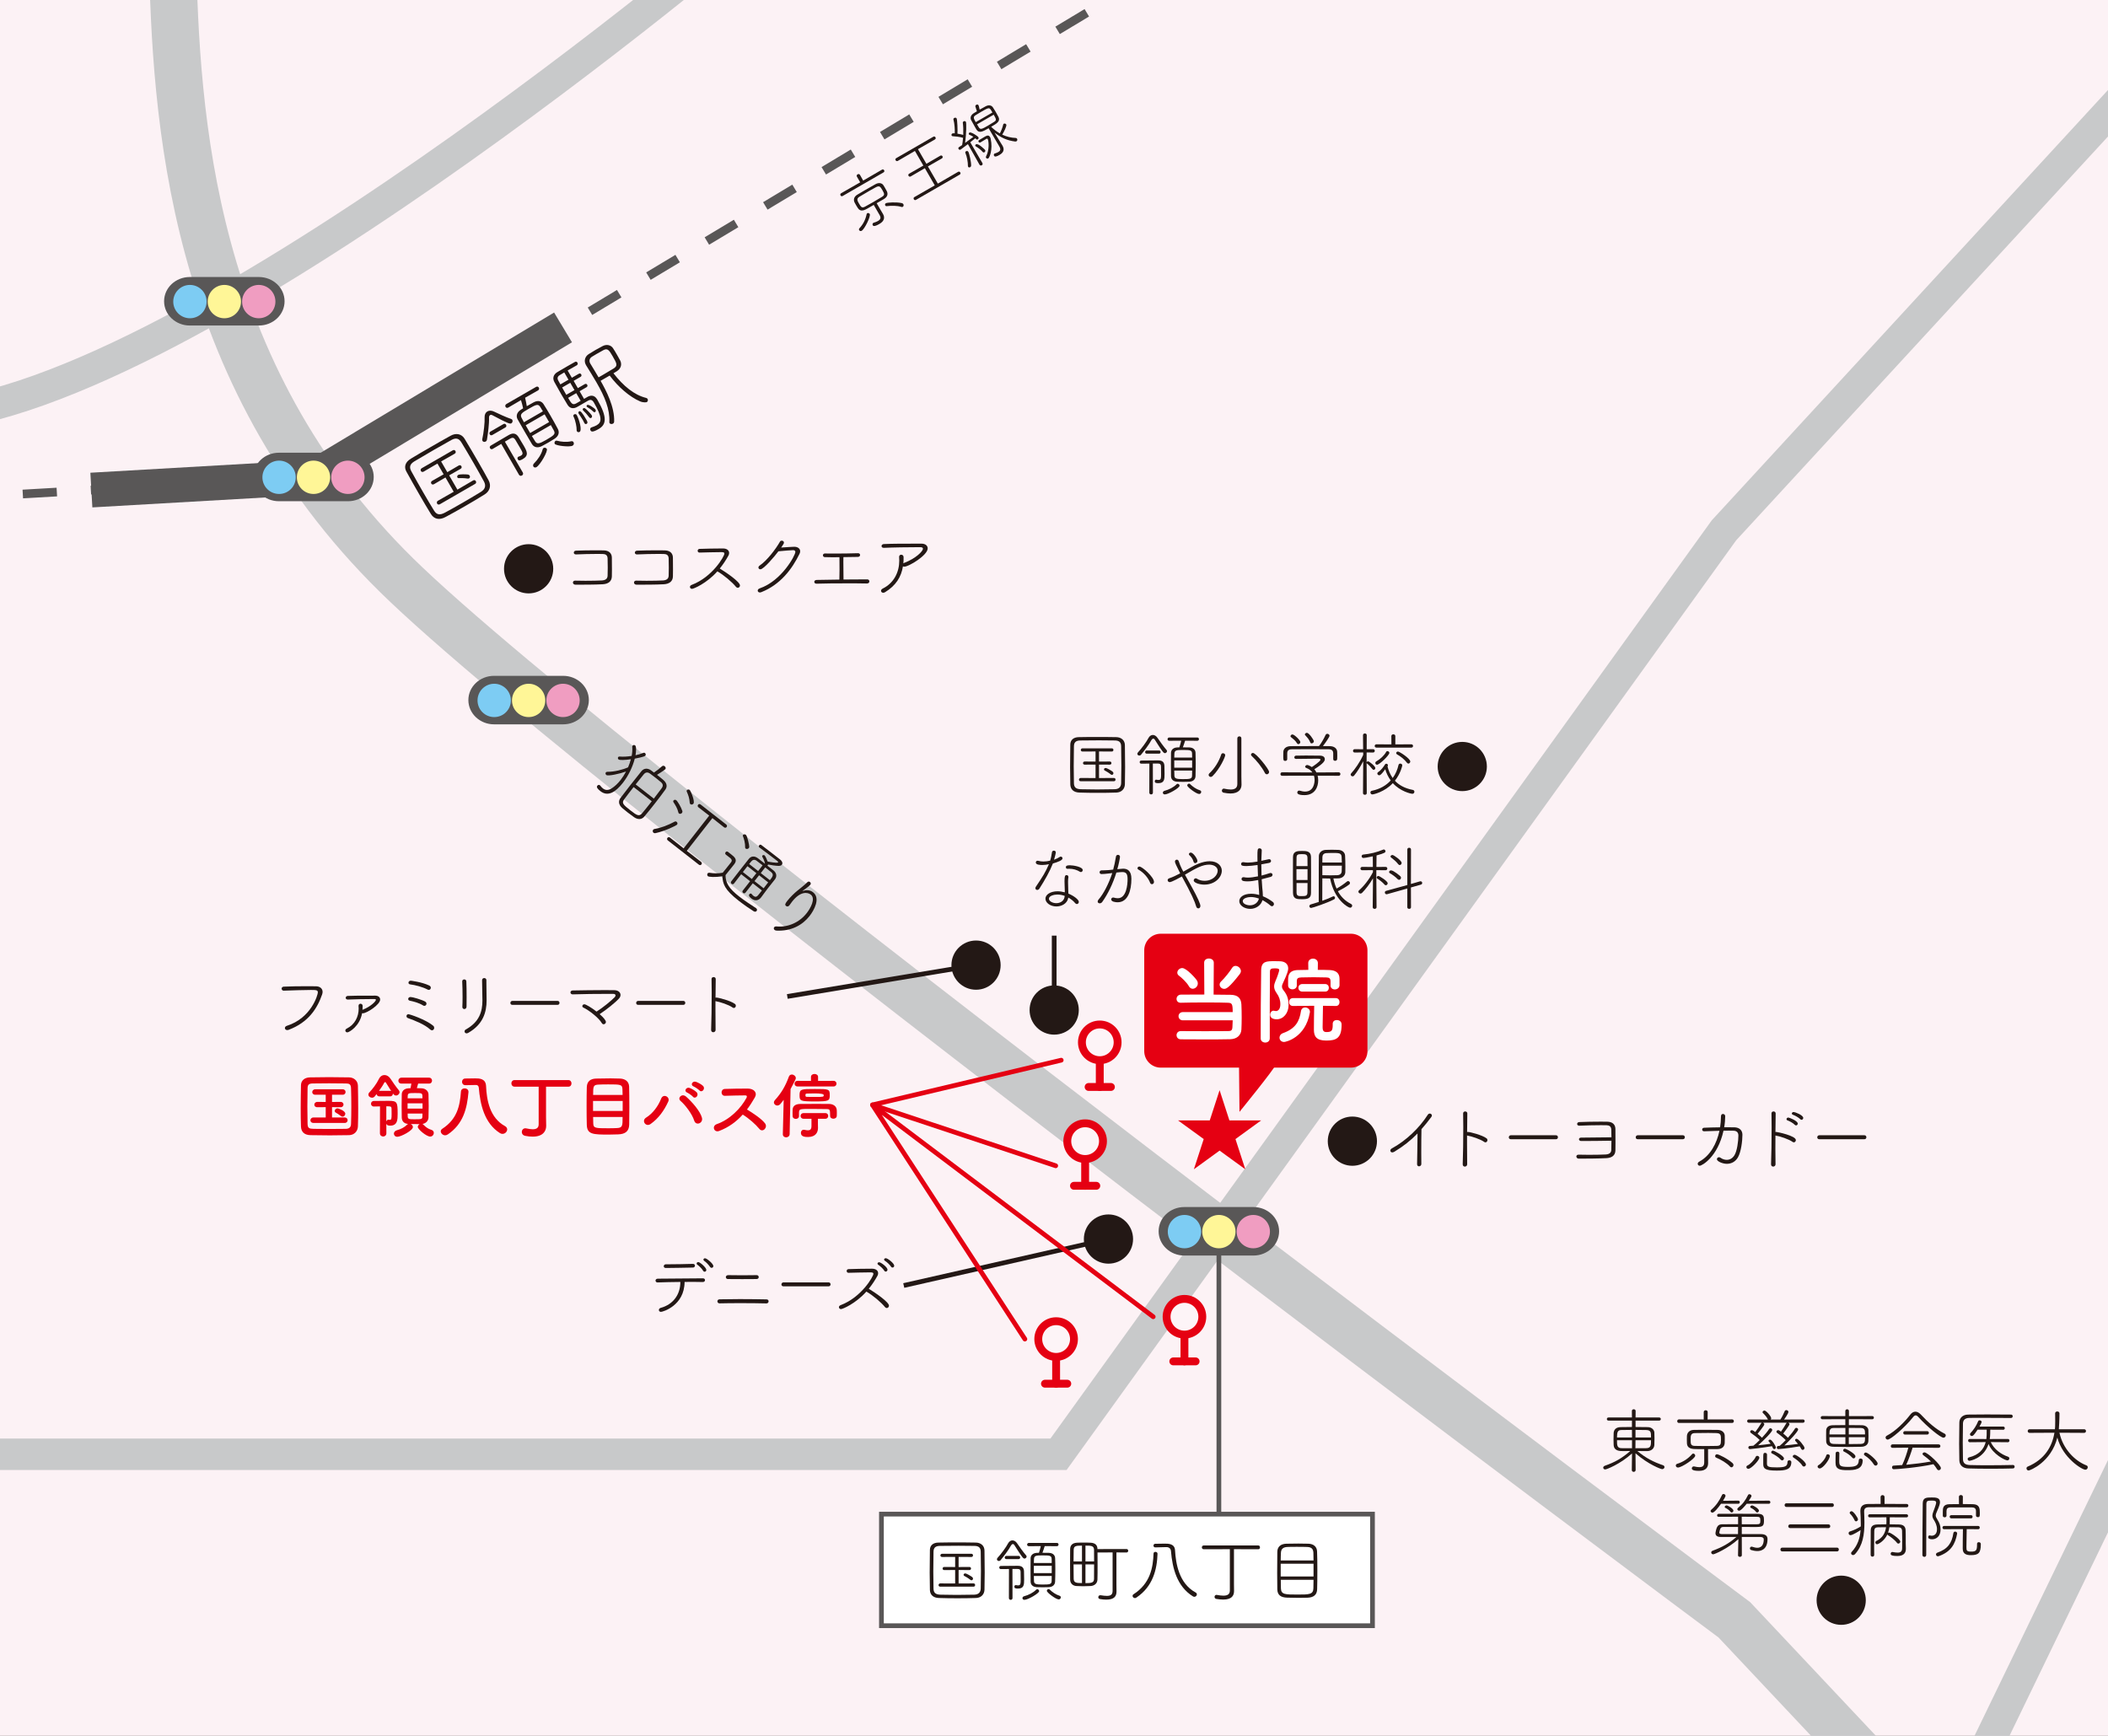 <?xml version="1.0" encoding="UTF-8"?>
<svg id="_レイヤー_1" data-name="レイヤー 1" xmlns="http://www.w3.org/2000/svg" xmlns:xlink="http://www.w3.org/1999/xlink" viewBox="0 0 240.945 198.426">
  <rect x="0" y="0" width="240.945" height="198.426" fill="#333333" stroke="none"/>
  <defs>
    <clipPath id="clippath">
      <rect width="240.945" height="198.425" style="fill: none;"/>
    </clipPath>
  </defs>
  <rect y=".001" width="240.945" height="198.425" style="fill: #fcf2f5;"/>
  <g style="clip-path: url(#clippath);">
    <path d="M19.702-5.59c.394,18.917,1.97,48.081,25.617,71.333,23.646,23.252,152.913,119.414,152.913,119.414l50.051,53.204" style="fill: none; stroke: #c8c9ca; stroke-miterlimit: 10; stroke-width: 5.4px;"/>
    <path d="M-42.172,36.579s15.773,11.035,32.317,11.035c29.558,0,95.373-55.963,95.373-55.963" style="fill: none; stroke: #c8c9ca; stroke-miterlimit: 10; stroke-width: 3.6px;"/>
    <polyline points="-36.3 58.706 35.834 54.56 132.592 -3.564" style="fill: none; stroke: #595757; stroke-dasharray: 3.897 3.897; stroke-miterlimit: 10; stroke-width: .992px;"/>
    <polyline points="10.443 56.019 35.834 54.56 64.356 37.426" style="fill: none; stroke: #595757; stroke-miterlimit: 10; stroke-width: 3.969px;"/>
    <polyline points="-37.837 166.24 120.987 166.24 197.05 60.62 256.559 -4.013" style="fill: none; stroke: #c8c9ca; stroke-miterlimit: 10; stroke-width: 3.6px;"/>
    <polyline points="251.83 75.596 245.524 161.572 210.449 234.026" style="fill: none; stroke: #c8c9ca; stroke-linecap: round; stroke-linejoin: round; stroke-width: 3.6px;"/>
  </g>
  <path d="M42.717,54.521c0,1.534-1.318,2.775-2.939,2.775h-7.892c-1.622,0-2.94-1.241-2.94-2.775s1.318-2.771,2.94-2.771h7.892c1.621,0,2.939,1.241,2.939,2.771" style="fill: #595757;"/>
  <path d="M33.932,54.561c0,1.055.853,1.904,1.904,1.904s1.899-.849,1.899-1.904-.853-1.907-1.899-1.907-1.904.857-1.904,1.907" style="fill: #fff697;"/>
  <path d="M29.993,54.561c0,1.055.853,1.904,1.907,1.904s1.904-.849,1.904-1.904-.853-1.907-1.904-1.907-1.907.857-1.907,1.907" style="fill: #7dccf3;"/>
  <path d="M37.863,54.561c0,1.055.846,1.904,1.9,1.904s1.907-.849,1.907-1.904-.853-1.907-1.907-1.907-1.9.857-1.9,1.907" style="fill: #f09dc1;"/>
  <path d="M67.306,80.025c0,1.534-1.318,2.775-2.939,2.775h-7.892c-1.622,0-2.94-1.241-2.94-2.775s1.318-2.771,2.94-2.771h7.892c1.621,0,2.939,1.241,2.939,2.771" style="fill: #595757;"/>
  <path d="M58.521,80.066c0,1.054.853,1.904,1.904,1.904s1.899-.85,1.899-1.904-.853-1.907-1.899-1.907-1.904.856-1.904,1.907" style="fill: #fff697;"/>
  <path d="M54.582,80.066c0,1.054.853,1.904,1.907,1.904s1.904-.85,1.904-1.904-.853-1.907-1.904-1.907-1.907.856-1.907,1.907" style="fill: #7dccf3;"/>
  <path d="M62.452,80.066c0,1.054.846,1.904,1.9,1.904s1.907-.85,1.907-1.904-.853-1.907-1.907-1.907-1.9.856-1.9,1.907" style="fill: #f09dc1;"/>
  <path d="M32.527,34.436c0,1.534-1.318,2.775-2.939,2.775h-7.892c-1.622,0-2.94-1.241-2.94-2.775s1.318-2.771,2.94-2.771h7.892c1.621,0,2.939,1.241,2.939,2.771" style="fill: #595757;"/>
  <path d="M23.742,34.476c0,1.054.853,1.904,1.903,1.904s1.9-.85,1.9-1.904-.853-1.907-1.9-1.907-1.903.857-1.903,1.907" style="fill: #fff697;"/>
  <path d="M19.803,34.476c0,1.054.853,1.904,1.907,1.904s1.904-.85,1.904-1.904-.853-1.907-1.904-1.907-1.907.857-1.907,1.907" style="fill: #7dccf3;"/>
  <path d="M27.673,34.476c0,1.054.846,1.904,1.9,1.904s1.907-.85,1.907-1.904-.853-1.907-1.907-1.907-1.9.857-1.9,1.907" style="fill: #f09dc1;"/>
  <path d="M63.235,65.018c0,1.553-1.259,2.813-2.813,2.813s-2.812-1.26-2.812-2.813,1.259-2.813,2.812-2.813,2.813,1.26,2.813,2.813" style="fill: #231815;"/>
  <path d="M68.882,66.787c-.875.049-2.261.049-3.111.049-.187,0-.285-.13-.285-.243,0-.114.082-.219.244-.219h.016c.324.008.745.016,1.175.016.737,0,1.507-.016,1.896-.04.421-.033.616-.204.632-.536.008-.226.016-.567.016-.907,0-.422-.008-.843-.016-1.078-.016-.389-.252-.494-.535-.502-.178-.008-.397-.008-.632-.008-.778,0-1.782.025-2.439.057h-.016c-.162,0-.243-.098-.243-.203s.081-.219.243-.227c.624-.024,1.492-.04,2.252-.04.349,0,.673,0,.933.008.647.016.923.381.923.843,0,.332.009.85.009,1.369,0,.267,0,.526-.009.769-.016.576-.429.86-1.053.892" style="fill: #231815;"/>
  <path d="M75.861,66.787c-.875.049-2.261.049-3.111.049-.187,0-.285-.13-.285-.243,0-.114.082-.219.244-.219h.016c.324.008.745.016,1.175.016.737,0,1.507-.016,1.896-.04.421-.033.616-.204.632-.536.008-.226.016-.567.016-.907,0-.422-.008-.843-.016-1.078-.016-.389-.252-.494-.535-.502-.178-.008-.397-.008-.632-.008-.778,0-1.782.025-2.439.057h-.016c-.162,0-.243-.098-.243-.203s.081-.219.243-.227c.624-.024,1.492-.04,2.252-.04.349,0,.673,0,.933.008.647.016.923.381.923.843,0,.332.009.85.009,1.369,0,.267,0,.526-.009.769-.016.576-.429.86-1.053.892" style="fill: #231815;"/>
  <path d="M79.945,63.165c-.13,0-.203-.105-.203-.202,0-.106.073-.211.219-.219.599-.024,1.839-.049,2.673-.049.479,0,.706.243.706.519,0,.097-.025.202-.082.3-.283.51-.607,1.005-.988,1.474.697.421,2.31,1.515,2.31,1.937,0,.145-.122.267-.252.267-.072,0-.138-.033-.202-.105-.43-.535-1.41-1.369-2.131-1.775-1.224,1.377-2.715,2.001-2.901,2.001-.137,0-.235-.105-.235-.218,0-.089.057-.178.202-.236,2.391-.907,3.736-3.281,3.736-3.572,0-.171-.17-.171-.429-.171-.592,0-1.742.032-2.415.049h-.008Z" style="fill: #231815;"/>
  <path d="M86.915,65.077c-.13,0-.227-.089-.227-.202,0-.081.048-.162.154-.235.818-.551,1.847-1.896,2.309-2.723.04-.081.121-.113.202-.113.13,0,.251.081.251.218,0,.089-.04.179-.315.568.494-.04,1.394-.089,1.49-.089.43,0,.681.226.681.518,0,.089-.024.187-.072.284-.843,1.725-2.172,3.516-4.36,4.383-.064.025-.13.04-.178.04-.154,0-.243-.105-.243-.21,0-.097.065-.203.227-.259,2.519-.868,4.075-3.784,4.075-4.165,0-.129-.089-.203-.259-.203-.218,0-1.046.074-1.677.13-.389.527-1.677,2.058-2.058,2.058" style="fill: #231815;"/>
  <path d="M99.086,66.699c-.705-.017-1.516-.017-2.334-.017-1.224,0-2.472.008-3.419.04h-.009c-.17,0-.251-.104-.251-.21,0-.105.09-.21.268-.218.697-.017,1.629-.033,2.6-.041.009-.291.017-.721.017-1.158,0-.576-.008-1.16-.008-1.403-.275,0-.543.009-.786.009-.349,0-.656-.009-.884-.017-.145,0-.218-.105-.218-.211,0-.096.073-.202.218-.202h.009c.3.008.681.008,1.094.008.875,0,1.92-.016,2.682-.04h.007c.162,0,.236.097.236.202,0,.106-.081.211-.243.219l-1.662.024c0,.162-.007.341-.007.527,0,.633.016,1.353.016,1.823v.211c.972-.008,1.937-.017,2.714-.017.162,0,.243.114.243.236,0,.113-.089.235-.275.235h-.008Z" style="fill: #231815;"/>
  <path d="M101.174,67.687c-.081.049-.154.072-.219.072-.154,0-.252-.104-.252-.226,0-.089.057-.187.203-.259,1.289-.641,1.88-1.897,1.88-3.185,0-.13-.008-.259-.016-.388v-.041c0-.17.113-.251.243-.251s.267.097.267.275c0,.243,0,.479-.024.713l.089-.049c1.329-.51,2.147-1.328,2.147-1.628,0-.097-.081-.17-.284-.17h-.396c-1.037,0-2.763.024-3.777.073h-.023c-.171,0-.252-.097-.252-.203,0-.105.09-.218.26-.227.964-.048,2.268-.048,4.302-.048.454,0,.713.234.713.543,0,.785-2.164,2.09-2.673,2.09-.066,0-.114-.016-.155-.04-.194,1.207-.802,2.195-2.033,2.949" style="fill: #231815;"/>
  <path d="M69.303,88.591c-.089-.071-.123-.21-.057-.293.035-.045.088-.074.18-.074.77.014,1.76-.24,2.363-.51.134-.306.235-.618.319-.922-.676.1-1.291.112-1.399.027-.09-.069-.112-.2-.051-.276.035-.045.095-.07.171-.062.403.037.888.006,1.371-.07.069-.366.091-.71.065-1.018-.008-.068.008-.117.038-.155.07-.09.202-.099.291-.03.16.124.117.719.046,1.126.333-.069.648-.173.907-.278.072-.027.131-.011.176.023.083.065.117.205.047.295-.114.146-1.035.311-1.216.346-.236.935-.733,1.965-1.352,2.757-.848,1.085-1.723,1.626-2.573.962-.484-.379-.427-.53-.352-.626.064-.083.185-.131.287-.052.02.014.033.025.047.047.096.126.196.235.298.314.288.226.601.244.994.005.363-.23.721-.567,1.035-.97.23-.294.438-.624.62-.965-.702.254-2.05.558-2.255.399M75.815,89.153c.419.359.486.761.229,1.115-.354.494-.767,1.036-1.197,1.584-.393.505-.803,1.017-1.207,1.494-.287.341-.717.376-1.164.068-.24-.167-.487-.351-.73-.54-.21-.164-.416-.335-.603-.491-.465-.406-.476-.825-.219-1.169.338-.446.702-.923,1.071-1.395.449-.575.904-1.144,1.319-1.663.275-.34.703-.387,1.109-.09.109.084.216.159.325.244.314-.208.679-.489.916-.714.104-.094.221-.074.311-.004.096.075.159.218.08.32-.035.045-.239.214-.958.66.242.19.486.379.718.581M72.422,89.969c-.388.498-.778.995-1.079,1.408-.318.419-.109.613.745,1.281.684.534.96.708,1.298.315.323-.386.723-.885,1.112-1.383l-2.076-1.621ZM74.732,91.289c.334-.428.636-.84.884-1.17.219-.292.168-.517-.095-.733-.187-.157-.393-.327-.598-.487-.204-.16-.414-.313-.609-.456-.293-.218-.531-.177-.746.086-.261.321-.582.718-.911,1.139l2.075,1.621Z" style="fill: #231815;"/>
  <path d="M74.692,95.186c-.102-.08-.11-.24-.036-.336.036-.045.079-.073.14-.087.792-.132,1.524-.423,2.327-.845.081-.039.159-.019.217.026.09.07.135.208.055.31-.105.134-1.436.76-2.449.976-.112.026-.196.002-.254-.044M76.33,96.065c-.108-.085-.101-.213-.042-.29.065-.083.184-.115.285-.034l1.567,1.233,2.923-3.741-1.232-.951c-.108-.085-.101-.213-.042-.291.066-.083.183-.114.285-.034l2.937,2.294c.108.085.106.207.041.29-.06.076-.182.115-.29.03l-1.336-1.054-2.923,3.741,1.633,1.266c.108.084.1.213.041.289-.066.083-.183.114-.291.03l-3.556-2.778ZM77.536,92.863c-.115-.47-.316-.792-.559-1.166-.044-.077-.035-.141.006-.192.064-.083.204-.118.312-.033.154.12.553.781.693,1.22.03.094.01.172-.035.229-.085.109-.248.147-.344.071-.038-.03-.06-.067-.073-.129M78.838,91.762c-.032-.498-.158-.864-.341-1.274-.032-.066-.014-.125.015-.163.065-.084.217-.108.312-.033.116.089.641,1.313.436,1.574-.084.109-.248.134-.344.06-.045-.035-.075-.09-.078-.164" style="fill: #231815;"/>
  <path d="M82.962,97.689c-.095-.075-.087-.192-.023-.275.061-.076.172-.112.267-.038l.37.289c.371.29.756.6.352,1.117-.294.377-.637.788-1.001,1.254.005.889.396,1.533,1.558,2.441.651.509,1.396.978,1.93,1.333l.02.016c.114.089.113.222.043.311-.065.083-.194.117-.331.03-.45-.28-1.093-.721-1.7-1.195-1.673-1.306-1.818-1.935-1.882-2.816-.839.155-1.553.081-1.642.011-.103-.079-.111-.24-.04-.329.045-.058.116-.084.209-.073.513.081,1.006.096,1.518-.006.261-.322.501-.618.71-.885l.225-.287c.159-.205.101-.353-.078-.504l-.505-.394ZM86.043,100.969l-.843,1.08c-.069.089-.185.081-.263.02-.077-.059-.113-.17-.044-.26l.843-1.079-1.021-.798c-.269.345-.554.709-.826,1.072-.075.095-.192.087-.268.027-.077-.06-.114-.171-.046-.271.294-.389.593-.772.888-1.149.393-.504.778-.996,1.133-1.437.255-.315.635-.368,1.043-.06l.804.629c-.065-.35-.201-.61-.313-.811-.023-.048-.018-.095.008-.127.049-.064.173-.09.251-.031.094.075.27.469.352.707.165.038,1.11.21,1.195.102.031-.038-.006-.098-.096-.167-.47-.358-1.465-1.124-2.048-1.55l-.006-.005c-.083-.064-.072-.158-.018-.228.055-.071.16-.113.243-.047.707.531,1.486,1.139,2.131,1.643.281.219.345.465.23.612-.069.089-.195.145-.388.14-.33-.012-.876-.089-1.191-.16-.006.036-.02.066-.04.092-.01.013-.03.027-.048.035l.708.553c.354.286.413.682.166,1.013l-.145.186c-.199.255-.465.582-.66.831-.085.108-.16.204-.203.272-.01.014-.514.7-.585.789-.284.364-.696.432-1.093.123-.166-.13-.375-.324-.245-.49.06-.077.171-.114.243-.058.011.01.013.021.025.031.068.084.136.156.212.216.16.125.343.155.537-.095l.02-.025c.015-.019.181-.219.405-.506l-1.047-.819ZM85.167,96.842c.022-.425-.135-1-.246-1.252-.026-.061-.02-.108.01-.146.065-.083.22-.096.315-.021.173.134.391,1.158.394,1.365.002.064-.021.119-.051.157-.085.108-.26.136-.357.061-.045-.035-.073-.089-.065-.164M86.455,99.811l-1.021-.799-.524.671,1.022.798.523-.67ZM87.164,98.916c-.242-.19-.473-.369-.681-.523-.229-.168-.443-.13-.609.07-.074.095-.161.192-.246.3l1.027.804.509-.651ZM86.762,100.051l-.524.669,1.047.819c.169-.217.348-.458.518-.675l-1.041-.813ZM87.997,100.615c.3-.384.494-.632.146-.925-.225-.185-.455-.365-.678-.54l-.509.652,1.041.813Z" style="fill: #231815;"/>
  <path d="M91.719,101.857c.013.011.085-.016.14-.034.193-.076.669-.146,1.071.169.881.688.12,2.056-.399,2.72-.793,1.016-2.065,1.749-3.779,1.666-.087-.006-.159-.033-.21-.073-.108-.085-.126-.221-.055-.31.049-.065.147-.111.288-.093,1.273.12,2.59-.445,3.432-1.524.414-.53,1.062-1.649.462-2.118-.345-.269-1.168-.428-2.136.811-.089.114-.181.248-.285.392l-.02.026c-.124.16-.277.155-.378.076-.172-.135-.098-.283.141-.59.349-.446.826-.897,1.135-1.149.341-.279.795-.622,1.161-.985.097-.098.215-.079.292-.018.089.069.134.197.044.311-.085.109-.543.471-.794.635-.064.042-.095.069-.105.082l-.005.006Z" style="fill: #231815;"/>
  <path d="M49.253,58.759c-.384-.626-.804-1.333-1.231-2.072-.54-.937-1.088-1.904-1.571-2.781-.294-.529-.145-1.084.52-1.479.72-.44,1.458-.867,2.206-1.297.756-.437,1.52-.878,2.329-1.321.607-.339,1.252-.232,1.603.356.514.85,1.059,1.772,1.578,2.674.417.721.811,1.422,1.164,2.075.33.611.124,1.246-.458,1.606-.698.437-1.458.887-2.223,1.329-.755.436-1.516.864-2.244,1.25-.731.399-1.324.225-1.673-.34M54.128,52.921c-.476-.824-.96-1.644-1.389-2.347-.292-.485-.643-.556-1.154-.273-.607.34-1.282.717-1.943,1.099-.807.466-1.609.941-2.266,1.33-.545.327-.618.677-.358,1.147.414.756.892,1.603,1.368,2.428.426.738.851,1.455,1.225,2.063.306.489.668.543,1.263.222.62-.334,1.286-.707,1.973-1.104.687-.396,1.395-.817,2.089-1.241.536-.321.632-.731.381-1.205-.355-.654-.768-1.389-1.189-2.119M50.279,57.641c-.138.079-.261.024-.316-.071-.059-.103-.041-.251.087-.325l1.809-1.032-.941-1.633-1.31.767c-.138.08-.261.024-.31-.061-.06-.103-.045-.237.092-.317l1.319-.75-.709-1.229-1.576.922c-.137.079-.26.025-.315-.069-.055-.095-.045-.239.092-.318l3.548-2.048c.137-.08.252-.019.306.076.06.103.054.231-.084.311l-1.551.884.709,1.228,1.301-.762c.138-.079.252-.02.307.075.055.094.049.223-.089.303l-1.31.746.943,1.632,1.799-1.051c.136-.079.252-.021.31.083.055.096.055.233-.083.312l-4.028,2.327ZM53.44,54.705c-.391-.062-.769-.061-.989-.049-.089.007-.145-.03-.174-.082-.05-.086-.014-.222.098-.286.164-.094.871-.079,1.109-.044.098.012.163.065.203.135.06.102.037.242-.066.301-.043.025-.105.037-.181.025" style="fill: #231815;"/>
  <path d="M58.445,48.391c-.146.084-.357.035-2.143-.916-.12-.067-.213-.071-.283-.031-.085.05-.123.162-.123.3.029.706-.125,1.847-.236,2.507-.016.112-.078.182-.148.221-.128.076-.294.044-.364-.075-.029-.051-.039-.127-.021-.216.163-.69.297-1.946.263-2.478-.009-.315.114-.558.321-.677.197-.113.481-.117.788.037.372.187,1.427.666,1.921.827.067.019.114.061.138.103.076.13.016.324-.113.398M56.272,49.725c-.129.075-.243.015-.298-.079-.054-.095-.045-.238.075-.307l1.504-.868c.12-.07.234-.009.289.084.059.104.054.233-.067.303l-1.503.867ZM57.293,50.74c-.352.203-.699.415-.983.578-.129.074-.244.015-.298-.079-.054-.095-.049-.225.08-.299.592-.342,1.227-.73,1.794-1.057l.275-.16c.507-.292.851-.171,1.112.241.122.191.373.607.577.96.392.678.624,1.14-.097,1.556-.327.189-.468.201-.568.029-.059-.102-.053-.231.049-.291l.027-.014c.095-.032.2-.071.286-.12.308-.179.179-.402-.078-.849-.188-.326-.446-.772-.564-.957-.143-.227-.285-.315-.603-.132l-.593.342,2.047,3.525c.084.147.012.28-.091.339-.112.065-.263.061-.347-.086l-2.025-3.526ZM60.02,45.466c.075.289.15.715.192.965.274-.158.549-.317.786-.442.517-.274.912-.125,1.123.199.236.368.516.835.795,1.317.316.549.626,1.104.846,1.526.221.423.068.831-.364,1.115-.219.138-.47.296-.728.445-.258.148-.521.289-.749.409-.479.241-.894.137-1.125-.244-.227-.373-.515-.872-.813-1.387-.292-.507-.595-1.03-.829-1.456-.165-.307-.134-.747.375-1.076.086-.049.167-.108.262-.162-.056-.254-.129-.579-.243-.937l-1.447.848c-.136.079-.26.024-.315-.071-.06-.103-.042-.251.087-.326l3.401-1.964c.138-.079.253-.019.312.084.054.096.054.234-.083.313l-1.483.844ZM62.052,47.019c-.11-.189-.205-.352-.297-.494-.25-.393-.475-.286-1.36.225-.739.426-.995.596-.774,1.02.084.146.161.319.265.499l2.166-1.25ZM62.25,47.363l-2.165,1.25.51.885,2.166-1.25-.511-.885ZM60.794,49.841c.134.232.261.433.369.6.212.347.463.306,1.245-.145.91-.527,1.119-.681.894-1.09-.09-.177-.209-.383-.343-.615l-2.165,1.25ZM61.314,53.4c-.146.085-.292.03-.351-.073-.055-.095-.045-.236.072-.35.445-.44.849-1.051.992-1.615.018-.067.055-.123.107-.153.12-.07.301-.013.366.098.153.266-.756,1.845-1.186,2.093M63.407,50.737c-.06-.104-.021-.273.091-.338.052-.03.104-.038.172-.02.474.128,1.068.185,1.617.063.131-.031.219.023.268.108.07.121.05.304-.105.393-.335.193-1.919.009-2.043-.206" style="fill: #231815;"/>
  <path d="M67.135,45.377c.267-.153.772-.33,1.138.305,1.195,2.07,1.012,2.863.153,3.359-.764.442-.864.27-.929.158-.064-.112-.063-.25.075-.329.016-.01.039-.011.056-.022.231-.075.426-.154.573-.238.601-.347.651-.915-.321-2.597-.214-.369-.433-.335-.644-.224l-1.246.719c-.395.228-.83.227-1.116-.227-.207-.338-.459-.754-.707-1.184-.302-.525-.595-1.053-.8-1.427-.235-.426-.118-.858.332-1.131.339-.207.785-.465,1.206-.707.3-.174.592-.343.821-.464.111-.064.227-.005.276.083.06.102.045.237-.075.306-.283.164-.676.378-1.045.592l.482.833.79-.457c.12-.07.23-.018.279.068.055.095.045.215-.075.285l-.791.456.481.833.79-.457c.12-.069.23-.017.28.069.054.094.044.214-.077.283l-.79.457.506.877.378-.219ZM64.496,42.571c-.206.12-.39.238-.528.317-.244.151-.303.347-.152.626.069.121.139.263.233.427l.928-.537-.481-.833ZM65.181,43.757l-.928.536c.154.267.314.564.473.838l.936-.541-.481-.833ZM65.865,44.942l-.928.536c.377.653.506.877.953.619l.481-.279-.506-.876ZM65.628,47.369c.095-.054.229-.04.289.064.298.537.639,1.76.329,1.939-.102.06-.242.036-.306-.075-.026-.043-.037-.104-.032-.176.01-.259-.112-1.024-.348-1.494-.065-.112-.018-.208.068-.258M66.804,48.374l-.015-.026c-.045-.1-.102-.216-.167-.327-.177-.309-.39-.599-.473-.722l-.011-.018c-.058-.103-.021-.216.056-.261.137-.079.33.095.821.946.129.224.201.387.029.486-.078.045-.175.033-.24-.078M67.341,47.697c-.241-.319-.479-.592-.668-.759-.023-.021-.033-.037-.043-.055-.05-.086-.019-.173.049-.213.061-.034.132-.029.206.02.19.129.669.643.749.781.074.129.029.247-.057.297-.07.039-.163.037-.236-.071M68.646,43.531c.605,1.048,1.618,2.96,1.552,4.67-.007.108-.065.187-.133.226-.13.075-.326.052-.391-.061-.02-.034-.022-.079-.025-.123.067-1.469-.515-2.875-1.482-4.55-.372-.643-.774-1.282-1.178-1.942l-.01-.017c-.277-.481-.105-.994.315-1.258.236-.149.489-.306.763-.464.267-.154.546-.305.81-.444.49-.261.966-.111,1.195.225.141.205.309.497.468.772.129.223.258.447.348.624.217.413.149.911-.369,1.245-.09.062-.226.142-.39.236,1.136,1.451,2.357,2.476,3.733,2.815.081.022.136.058.171.119.07.12.022.296-.09.36-.033.021-.385.086-.782-.087-1.173-.502-2.494-1.641-3.465-2.946l-1.04.6ZM67.818,47.056c-.24-.239-.551-.439-.707-.53-.019-.013-.042-.034-.052-.051-.035-.061.005-.151.064-.186.156-.09.839.363.944.543.064.111.026.225-.05.27-.052.029-.123.025-.199-.046M68.934,42.839c.489-.282,1-.589,1.209-.722.492-.318.367-.555-.124-1.406-.401-.695-.576-.937-1.059-.682-.271.144-.537.298-.787.442-.188.109-.36.208-.518.312-.308.2-.338.504-.19.762l.015.025c.301.502.621,1.017.938,1.567l.516-.298Z" style="fill: #231815;"/>
  <path d="M96.313,22.406c-.099.058-.193.012-.24-.069-.043-.075-.04-.185.06-.243l2.187-1.253-.375-.649c-.064-.112-.006-.213.081-.264.087-.049.204-.05.269.062l.368.653,2.147-1.249c.107-.061.2-.014.246.066.044.074.041.184-.065.246l-4.678,2.7ZM99.869,23.423l-.593.341c-.449.26-.921.524-1.242-.006-.058-.099-.126-.203-.184-.302-.06-.106-.116-.215-.17-.309-.128-.251-.131-.632.315-.896.245-.152.526-.314.825-.487.405-.233.836-.482,1.246-.709.396-.221.75-.127.91.122.053.08.107.171.161.265.076.131.155.268.217.391.157.3.126.651-.319.916l-.83.479.422.73.287.482.011.019c.198.343.223.776-.407,1.14-.63.365-.725.212-.761.15-.051-.087-.033-.213.067-.272.013-.007.031-.017.047-.018.207-.061.367-.129.485-.198.306-.176.356-.379.183-.678l-.67-1.16ZM100.88,21.774c-.246-.424-.342-.592-.758-.377-.21.112-.463.25-.719.399-.405.233-.832.488-1.159.685-.374.217-.246.467-.077.76.245.424.344.582.722.372.279-.151.607-.333.943-.527.337-.195.671-.396.96-.572.333-.2.322-.334.088-.74M98.491,26.381c-.112.064-.238.02-.288-.068-.036-.062-.038-.153.041-.231.412-.438.692-.992.813-1.601.01-.056.04-.09.072-.108.087-.05.224-.013.283.087.143.249-.584,1.726-.921,1.921M103.029,23.653c-.49-.158-1.152-.15-1.681-.088-.077.012-.13-.023-.163-.08-.047-.081-.031-.197.063-.251.169-.098,1.201-.154,1.828-.018.086.019.146.066.179.123.061.106.028.25-.066.304-.043.026-.098.031-.16.01" style="fill: #231815;"/>
  <path d="M104.693,22.849c-.1.058-.197.005-.24-.069-.047-.082-.043-.192.056-.249l2.336-1.341-1.133-1.964-1.619.942c-.106.061-.203.009-.246-.066-.047-.081-.04-.185.067-.246l1.625-.93-.965-1.671-1.955,1.137c-.107.061-.203.009-.25-.073-.043-.074-.037-.179.063-.237l4.247-2.452c.107-.061.2-.014.246.067.043.075.04.184-.066.246l-1.937,1.11.965,1.671,1.587-.924c.107-.061.205-.019.252.062.044.075.035.188-.071.25l-1.595.912,1.135,1.964,2.316-1.345c.1-.059.203-.01.25.072.047.081.04.185-.066.246l-5.002,2.888Z" style="fill: #231815;"/>
  <path d="M110.633,16.476c-.576.44-.787.595-.837.625-.093.053-.187.006-.23-.068-.04-.068-.036-.163.039-.207l.367-.244c.048-.234.082-.52.104-.826-.332-.115-.939-.172-1.188-.186-.052-.003-.092-.03-.114-.067-.04-.068-.018-.191.07-.24.05-.03.114-.033.285-.024.024-.404-.026-1.14-.149-1.569-.02-.079.018-.143.086-.182.087-.051.219-.053.274.041.086.151.129,1.39.096,1.75.237.037.496.096.663.141.02-.512.002-1.033-.048-1.379-.01-.075.031-.133.087-.166.088-.05.211-.038.264.055.066.112.063,1.303-.09,2.406.358-.257.735-.541.946-.695-.149-.097-.298-.169-.441-.229-.032-.014-.059-.032-.073-.057-.04-.068.006-.162.074-.202.174-.1.938.4,1.017.537.054.094-.001.201-.082.246-.05.03-.114.034-.163-.021l-.113-.11c-.117.1-.336.269-.576.458l1.384,2.369c.065.111.017.215-.064.261-.088.05-.201.041-.266-.071l-1.322-2.346ZM110.897,19.109c-.081.046-.19.043-.237-.039-.018-.031-.024-.069-.027-.117.006-.393-.106-1.061-.287-1.463-.041-.085.006-.162.074-.202.082-.047.201-.04.259.06.119.205.335,1.17.321,1.593-.005.077-.046.135-.103.168M113.002,14.658c-.686.397-1.111.61-1.395.149l-.155-.268c-.15-.262-.321-.572-.444-.8-.142-.26-.067-.577.3-.805.115-.075.233-.143.352-.211-.056-.184-.175-.548-.175-.548-.021-.08.03-.151.105-.194.087-.049.193-.053.251.046.017.032.051.103.134.504.224-.129.459-.256.699-.387.349-.185.655-.103.806.117.104.149.221.339.336.538.112.193.217.391.301.55.264.513-.18.769-.828,1.143l.003.006c.31.305.644.553.991.751.166-.303.321-.726.379-1,.01-.055.033-.085.071-.107.087-.05.228-.008.283.085.086.15-.263.842-.46,1.164.478.223.989.36,1.549.378.068.002.116.041.145.091.053.094.039.228-.067.288-.037.022-.095.038-.161.027-.942-.121-1.637-.46-2.348-1.015l.398.66.493.796.015.026c.158.274.29.705-.32,1.057-.338.195-.55.259-.64.104-.044-.076-.038-.195.05-.245.012-.007.022-.004.035-.011.161-.053.296-.107.402-.168.244-.14.301-.314.121-.626l-1.226-2.095ZM113.436,12.86c-.072-.124-.137-.237-.193-.32-.175-.272-.325-.203-1.056.219-.224.13-.445.264-.671.405-.322.192-.23.381.011.799l1.909-1.103ZM112.524,17.404c-.062.035-.142.04-.206-.04-.211-.252-.546-.5-.775-.624-.027-.017-.048-.039-.059-.057-.039-.07.001-.143.077-.186.261-.151,1.024.622,1.039.647.057.1.005.213-.076.26M111.672,14.212c.079.138.154.268.219.364.171.268.378.165,1.026-.21.23-.133.451-.268.712-.436.314-.19.232-.333-.049-.821l-1.908,1.103ZM112.708,18.039c-.025-.044-.032-.099,0-.159.397-.737.31-1.768.184-1.986-.037-.062-.084-.059-.141-.027-.193.112-.471.28-.679.409-.087.051-.177.01-.217-.058-.036-.063-.031-.157.056-.206.221-.137.508-.303.733-.432.243-.141.417-.1.52.082.029.051.053.119.07.192.277,1.272-.146,2.181-.271,2.253-.087.051-.209.013-.256-.068" style="fill: #231815;"/>
  <path d="M169.95,87.62c0,1.553-1.259,2.813-2.813,2.813s-2.812-1.26-2.812-2.813,1.259-2.813,2.812-2.813,2.813,1.259,2.813,2.813" style="fill: #231815;"/>
  <path d="M122.337,89.675c-.017-.599-.025-1.271-.025-1.969,0-.882.008-1.79.025-2.608.008-.495.341-.827.972-.835.689-.017,1.385-.017,2.09-.017.713,0,1.435,0,2.188.017.567.008.98.349.989.907.016.811.025,1.686.025,2.536,0,.681-.009,1.337-.025,1.945-.017.567-.422.932-.98.948-.673.024-1.394.032-2.116.032-.713,0-1.425-.008-2.098-.032-.681-.016-1.029-.381-1.045-.924M128.171,87.537c0-.779-.009-1.556-.025-2.229-.007-.462-.226-.656-.705-.664-.567-.008-1.199-.017-1.823-.017-.762,0-1.523.009-2.146.017-.519.008-.714.227-.722.664-.016.705-.024,1.499-.024,2.277,0,.697.008,1.377.024,1.961.017.47.251.657.803.672.575.017,1.199.025,1.846.025s1.322-.008,1.986-.025c.51-.008.745-.259.761-.696.016-.609.025-1.297.025-1.985M123.519,89.303c-.128,0-.194-.09-.194-.179,0-.096.073-.194.194-.194l1.703.008v-1.539l-1.241.008c-.129,0-.194-.089-.194-.17,0-.098.065-.187.194-.187l1.241.008v-1.158l-1.492.008c-.129,0-.194-.089-.194-.178,0-.09.065-.187.194-.187h3.347c.129,0,.187.089.187.178,0,.098-.058.187-.187.187l-1.459-.008v1.158l1.232-.008c.129,0,.186.089.186.179,0,.089-.057.178-.186.178l-1.232-.008v1.539l1.702-.008c.129,0,.186.089.186.187,0,.088-.057.186-.186.186h-3.801ZM126.955,88.517c-.251-.203-.519-.356-.681-.437-.064-.033-.089-.082-.089-.13,0-.081.082-.162.187-.162.154,0,.648.299.802.421.065.048.09.114.09.178,0,.098-.074.187-.171.187-.04,0-.089-.017-.138-.057" style="fill: #231815;"/>
  <path d="M133.149,86.094c-.137,0-.267-.121-1.142-1.523-.057-.097-.121-.138-.187-.138-.08,0-.153.066-.21.162-.267.511-.843,1.256-1.191,1.678-.057.072-.13.097-.195.097-.121,0-.226-.089-.226-.202,0-.049.024-.106.072-.162.398-.422,1.005-1.256,1.199-1.645.122-.227.309-.349.503-.349.187,0,.389.114.543.349.186.283.738,1.053,1.021,1.369.041.04.056.089.056.129,0,.122-.121.235-.243.235M131.375,87.286c-.332,0-.664.008-.932.008-.121,0-.178-.089-.178-.179,0-.089.057-.178.178-.178.56,0,1.167-.016,1.701-.016h.26c.478,0,.673.227.689.624.007.186.016.584.016.916,0,.639-.024,1.061-.705,1.061-.307,0-.413-.049-.413-.211,0-.097.057-.186.153-.186h.025c.081.016.171.032.251.032.292,0,.292-.21.292-.632,0-.307,0-.729-.008-.907-.008-.219-.073-.341-.373-.341h-.559l.008,3.33c0,.138-.105.203-.202.203-.105,0-.211-.065-.211-.203l.008-3.321ZM131.067,86.151c-.122,0-.178-.089-.178-.178s.065-.186.178-.186h1.418c.113,0,.17.089.17.178,0,.097-.057.186-.17.186h-1.418ZM133.134,90.81c-.138,0-.219-.097-.219-.194,0-.09.064-.187.194-.219.494-.13,1.029-.397,1.362-.737.04-.041.088-.066.137-.066.114,0,.219.114.219.219,0,.252-1.289.997-1.693.997M135.459,84.669c-.066.234-.187.567-.26.761.26,0,.519,0,.737.008.479.017.698.283.714.6.016.356.024.802.024,1.256,0,.518-.008,1.037-.024,1.425-.016.389-.291.617-.714.641-.21.008-.453.016-.696.016s-.486-.008-.697-.016c-.438-.024-.689-.267-.696-.632-.009-.357-.009-.827-.009-1.313,0-.478,0-.972.009-1.369.007-.284.209-.583.705-.608.081,0,.161-.008.251-.008.064-.203.145-.461.21-.761l-1.37.008c-.129,0-.194-.089-.194-.178,0-.098.073-.196.194-.196h3.21c.13,0,.186.09.186.187,0,.09-.056.187-.186.187l-1.394-.008ZM136.261,86.596c0-.177,0-.332-.008-.469-.016-.381-.218-.397-1.054-.397-.696,0-.947.016-.964.405,0,.138-.016.292-.016.461h2.042ZM136.261,86.921h-2.042v.835h2.042v-.835ZM134.219,88.08c0,.219.008.413.016.575.008.332.202.405.94.405.86,0,1.07-.024,1.078-.405.008-.162.008-.356.008-.575h-2.042ZM135.702,89.781c0-.097.097-.202.202-.202.049,0,.089.015.131.056.283.284.68.568,1.118.706.105.032.145.104.145.185,0,.114-.089.235-.234.235-.317,0-1.362-.777-1.362-.98" style="fill: #231815;"/>
  <path d="M138.389,88.809c-.13,0-.243-.106-.243-.228,0-.064.025-.121.081-.177.608-.56,1.102-1.362,1.362-2.164.032-.097.113-.138.194-.138.13,0,.259.09.259.227,0,.195-.583,1.523-1.45,2.39-.065.065-.138.09-.203.09M141.427,84.409c0-.163.114-.235.236-.235.113,0,.226.072.226.235v4.359l.017.907v.017c0,.494-.3,1.012-1.265,1.012-.218,0-.477-.032-.769-.088-.146-.033-.211-.13-.211-.228,0-.121.09-.243.219-.243.016,0,.041,0,.056.009.268.056.519.096.738.096.454,0,.753-.17.753-.632v-5.209ZM144.572,88.347c-.34-.673-.964-1.435-1.515-1.945-.048-.04-.065-.089-.065-.138,0-.105.098-.194.219-.194.356,0,1.847,1.855,1.847,2.172,0,.153-.13.267-.258.267-.082,0-.171-.049-.228-.162" style="fill: #231815;"/>
  <path d="M150.606,88.67c.041.171.065.358.065.535,0,.762-.381,1.686-1.571,1.686-.786,0-.819-.211-.819-.3,0-.113.081-.219.211-.219.016,0,.04,0,.065.008.194.057.405.106.615.106,1.037,0,1.086-1.111,1.086-1.337,0-.162-.025-.324-.072-.479l-3.639.009c-.129,0-.194-.098-.194-.194,0-.106.065-.203.186-.203l3.468.016c-.154-.218-.381-.397-.689-.51-.097-.033-.137-.089-.137-.146,0-.098.113-.194.243-.194.024,0,.057.007.081.015.162.057.308.13.437.219.219-.138.989-.664.989-.843,0-.113-.155-.113-.511-.113-.559,0-1.637.009-2.276.024h-.009c-.129,0-.195-.088-.195-.177,0-.098.074-.196.204-.196.332-.007.72-.015,1.118-.015.615,0,1.231.008,1.628.015.381.009.535.196.535.398,0,.17-.057.445-1.199,1.158.097.106.178.235.243.365l2.552-.016c.122,0,.186.097.186.194,0,.105-.064.203-.186.203l-2.415-.009ZM152.389,86.119c-.008-.308-.146-.47-.543-.47-.6-.009-1.361-.009-2.115-.009-.745,0-1.482,0-2.049.009-.398,0-.543.145-.551.462v.672c0,.13-.113.194-.228.194-.226,0-.226-.121-.226-.591,0-.146.008-.308.008-.43.008-.324.252-.656.85-.664.786-.008,1.532-.008,2.285-.008h.941c.283-.348.591-.915.745-1.256.049-.106.13-.146.211-.146.121,0,.251.098.251.227,0,.113-.43.762-.762,1.175.259,0,.526.008.794.008.519.008.835.276.843.664.008.098.008.26.008.414,0,.146,0,.299-.008.388-.008.138-.122.211-.236.211-.113,0-.218-.064-.218-.194v-.656ZM148.257,84.976c-.211-.349-.43-.494-.705-.721-.032-.033-.049-.065-.049-.097,0-.097.105-.203.227-.203.21,0,.9.665.9.867,0,.13-.122.243-.228.243-.056,0-.105-.025-.145-.089M149.918,84.976c-.065,0-.122-.024-.146-.097-.146-.365-.333-.559-.591-.842-.025-.025-.033-.049-.033-.082,0-.089.114-.186.235-.186.235,0,.794.811.794.972,0,.13-.146.235-.259.235" style="fill: #231815;"/>
  <path d="M155.815,87.018c-.308.607-.705,1.239-1.037,1.637-.048.064-.113.089-.17.089-.121,0-.227-.097-.227-.211,0-.04.025-.089.065-.138.389-.413,1.029-1.32,1.369-2.106v-.276l-.98.008c-.122,0-.186-.097-.186-.194,0-.089.064-.187.186-.187l.972.009-.016-1.612c0-.13.105-.195.218-.195.106,0,.211.065.211.195l-.008,1.612.738-.009c.121,0,.186.09.186.187s-.065.194-.194.194l-.737-.008v1.126c.023-.056.088-.113.161-.113.138,0,.835.559.835.769,0,.106-.089.204-.187.204-.049,0-.105-.025-.145-.082-.179-.235-.438-.502-.624-.64-.017-.016-.033-.032-.04-.048.007.988.015,3.436.015,3.436,0,.128-.105.185-.211.185-.113,0-.218-.057-.218-.185l.024-3.647ZM156.861,90.81c-.147,0-.219-.113-.219-.219,0-.089.048-.178.153-.194.956-.194,1.669-.632,2.165-1.184-.292-.404-.503-.842-.625-1.28-.454.616-.584.69-.689.69-.113,0-.219-.098-.219-.211,0-.057.033-.114.106-.162.324-.203.599-.583.786-.883.032-.049.081-.066.13-.066.096,0,.194.074.194.171,0,.057-.041.121-.049.138.114.461.3.915.592,1.328.34-.462.551-.988.664-1.49.025-.114.113-.162.203-.162.114,0,.227.081.227.202,0,.065-.179.907-.843,1.759.454.485,1.11.866,2.042,1.045.13.024.187.113.187.21,0,.114-.081.235-.228.235-.178,0-1.385-.276-2.236-1.215-.932.996-2.196,1.288-2.341,1.288M157.331,85.462c-.13,0-.204-.097-.204-.194,0-.089.074-.186.204-.186l1.709.007-.008-.947c0-.139.113-.203.226-.203.115,0,.228.064.228.203v.947l1.823-.007c.138,0,.202.097.202.186,0,.097-.064.194-.202.194h-3.978ZM157.395,87.415c-.121,0-.194-.097-.194-.195,0-.072.032-.145.122-.194.437-.243.883-.656,1.117-1.077.033-.066.09-.09.146-.09.106,0,.219.098.219.203,0,.251-1.118,1.353-1.41,1.353M160.814,87.188c-.275-.373-.721-.729-1.134-.956-.064-.04-.097-.089-.097-.138,0-.097.089-.186.203-.186.17,0,1.409.802,1.409,1.142,0,.122-.105.236-.21.236-.066,0-.122-.033-.171-.098" style="fill: #231815;"/>
  <path d="M39.904,129.758c-.713.017-1.459.025-2.204.025s-1.491-.008-2.22-.025c-.705-.015-1.053-.381-1.078-.98-.024-.608-.032-1.337-.032-2.09,0-.916.017-1.855.032-2.649.009-.519.406-.868,1.013-.884.705-.016,1.451-.025,2.212-.025s1.532.009,2.293.025c.495.009.98.365.989.948.016.826.032,1.733.032,2.617,0,.721-.007,1.418-.032,2.033-.016.568-.422.99-1.005,1.005M40.155,126.517c0-.728-.008-1.458-.032-2.114-.017-.462-.179-.543-.575-.551-.608-.009-1.28-.017-1.929-.017-.656,0-1.296.008-1.863.017-.462.008-.592.138-.6.551-.016.656-.024,1.377-.024,2.082s.008,1.393.024,2.002c.016.461.178.542.681.551.558.007,1.15.015,1.766.015s1.256-.008,1.913-.015c.453-.009.599-.228.607-.576.024-.608.032-1.28.032-1.945M35.829,128.365c-.235,0-.349-.146-.349-.3,0-.162.122-.324.349-.324h1.401v-1.183l-.956.008h-.007c-.236,0-.341-.146-.341-.291,0-.154.122-.316.348-.316l.956.007v-.826h-1.191c-.234,0-.349-.145-.349-.3,0-.162.122-.324.349-.324h3.128c.219,0,.332.154.332.308,0,.162-.113.316-.332.316h-1.216v.826l.981-.007c.218,0,.332.154.332.299,0,.155-.114.308-.332.308l-.981-.008v1.183h1.45c.219,0,.333.154.333.308,0,.161-.114.316-.333.316h-3.572ZM38.956,127.563c-.202-.162-.462-.316-.551-.365-.105-.057-.145-.138-.145-.21,0-.147.145-.292.332-.292.049,0,.875.259.875.616,0,.17-.138.332-.308.332-.065,0-.138-.024-.203-.081" style="fill: #e50012;"/>
  <path d="M43.369,125.327c-.211,0-.307-.13-.324-.268-.072.089-.145.187-.21.268-.09.106-.203.153-.316.153-.211,0-.413-.162-.413-.356,0-.081.032-.17.113-.251.373-.397.818-.972,1.086-1.531.145-.3.389-.454.64-.454.259,0,.527.154.712.454.195.307.673.988.932,1.288.058.065.081.146.081.211,0,.202-.194.388-.396.388-.106,0-.202-.04-.292-.145-.025-.025-.049-.057-.073-.089v.016c0,.154-.105.316-.316.316h-1.224ZM43.435,126.47c-.243.007-.487.015-.697.015-.219,0-.332-.162-.332-.315,0-.162.113-.317.332-.317.55,0,1.158-.016,1.685-.016.981,0,1.028.154,1.028,1.491,0,.641-.007,1.345-.858,1.345-.26,0-.389-.065-.437-.227l.007,1.094c0,.251-.186.373-.364.373-.186,0-.373-.122-.373-.373l.009-3.07ZM44.593,124.695c.049,0,.089.008.121.025-.234-.358-.494-.795-.607-.973-.016-.032-.057-.049-.089-.049-.041,0-.073.017-.089.049-.171.332-.39.648-.608.948h1.272ZM44.156,128.211c.032-.121.113-.219.235-.219h.04c.041.009.081.017.121.017.187,0,.211-.114.211-.664,0-.236,0-.494-.008-.632-.016-.243-.081-.252-.599-.252v1.75ZM47.793,123.868c-.04.171-.096.365-.145.519.186,0,.373.008.535.016.494.025.777.332.794.689.015.381.023.867.023,1.344s-.008.949-.023,1.314c-.017.356-.284.672-.697.728.041.017.073.041.105.074.259.267.535.486.915.599.203.057.284.202.284.349,0,.21-.162.421-.413.421-.43,0-1.418-.834-1.418-1.102,0-.13.097-.26.219-.324h-.3c-.243,0-.503,0-.729-.008.145.065.251.202.251.348,0,.397-1.37,1.11-1.775,1.11-.251,0-.396-.17-.396-.356,0-.162.113-.332.364-.398.43-.113.867-.34,1.135-.623.04-.041.089-.073.129-.09-.478-.032-.713-.324-.729-.72-.009-.357-.016-.819-.016-1.297s.007-.972.016-1.361c.008-.333.219-.665.777-.697.066,0,.147-.008.219-.008.041-.162.066-.316.098-.527h-1.11c-.259,0-.374-.162-.374-.324,0-.178.13-.357.374-.357h3.119c.243,0,.356.171.356.341s-.113.34-.356.34h-1.232ZM48.296,126.121h-1.71v.6h1.71v-.6ZM48.287,125.546c0-.106-.007-.203-.007-.292-.017-.308-.114-.308-.875-.308-.665,0-.787.016-.802.316,0,.089-.009.186-.009.284h1.693ZM46.594,127.288c0,.121.009.243.009.348.015.299.178.308.745.308.843,0,.924,0,.932-.316,0-.106.007-.219.007-.34h-1.693Z" style="fill: #e50012;"/>
  <path d="M50.881,129.776c-.267,0-.502-.228-.502-.455,0-.105.049-.211.179-.292,1.684-1.101,2.008-2.584,2.13-4.261.016-.243.219-.357.414-.357.226,0,.445.138.445.389v.033c-.162,1.888-.6,3.654-2.366,4.845-.097.065-.203.098-.3.098M53.207,124.047h-.009c-.259,0-.388-.194-.388-.381,0-.186.122-.381.38-.381.325-.008.73-.016,1.111-.016.486,0,1.215.008,1.256.875.072,1.653.437,3.638,2.171,4.586.17.097.243.235.243.373,0,.251-.235.51-.535.51-.089,0-.195-.024-.291-.088-1.807-1.143-2.261-3.331-2.416-5.178-.015-.211-.137-.324-.323-.324l-1.199.024Z" style="fill: #e50012;"/>
  <path d="M62.429,128.673v.033c0,.608-.39,1.223-1.54,1.223-.251,0-.526-.024-.851-.089-.275-.057-.396-.251-.396-.438,0-.218.153-.429.413-.429.032,0,.072.009.113.016.276.057.519.098.721.098.422,0,.681-.154.681-.56v-4.31h-2.746c-.252,0-.374-.187-.374-.381,0-.186.122-.372.374-.372h6.149c.227,0,.349.194.349.38s-.115.373-.349.373h-2.561v3.492l.017.964Z" style="fill: #e50012;"/>
  <path d="M70.678,129.669c-.317.017-.69.025-1.062.025-1.84,0-2.511-.017-2.544-1.111-.016-.486-.024-1.295-.024-2.123,0-.818.008-1.661.024-2.195.024-.641.397-.948,1.045-.973.332-.007,1.037-.024,1.677-.024.437,0,.851.009,1.11.024.543.033.981.317,1.005.909.016.518.025,1.482.025,2.397,0,.803-.009,1.565-.017,1.97-.024.753-.454,1.069-1.239,1.101M71.172,125.853h-3.387v1.143h3.387v-1.143ZM71.163,125.164c0-.259-.008-.486-.016-.656-.024-.543-.21-.551-1.628-.551-.446,0-.868.008-1.126.024-.568.033-.6.171-.6,1.183h3.37ZM67.793,127.684c0,.3.008.56.017.737.015.543.251.551,1.725.551.364,0,.737-.008,1.005-.024.623-.033.623-.276.623-1.264h-3.37Z" style="fill: #e50012;"/>
  <path d="M73.847,127.757c.762-.469,1.386-1.312,1.718-2.163.243-.632,1.062-.211.818.324-.469,1.021-1.102,1.92-2.025,2.569-.543.381-1.07-.381-.511-.73M79.348,128.097c-.242-.777-1.037-1.799-1.563-2.252-.389-.332.154-.916.64-.486.705.624,1.613,1.669,1.807,2.414.162.624-.688.956-.884.324M78.539,124.889c-.413-.17-.089-.665.283-.527.219.081.624.3.803.495.315.34-.155.826-.422.51-.106-.129-.502-.405-.664-.478M79.276,124.192c-.413-.162-.122-.656.259-.534.219.072.632.283.818.47.324.324-.129.826-.405.518-.113-.122-.51-.389-.672-.454" style="fill: #e50012;"/>
  <path d="M82.197,129.281c-.592.219-.867-.575-.26-.786,1.475-.511,2.755-1.807,3.395-3.015.073-.137.041-.266-.138-.266-.51-.009-1.628.032-2.341.047-.486.017-.518-.76,0-.785.591-.024,1.782-.041,2.601-.041.729,0,1.142.462.826,1.013-.275.479-.567.94-.899,1.378.672.405,1.702,1.085,2.074,1.603.324.455-.283,1.086-.664.609-.398-.494-1.232-1.232-1.897-1.629-.713.794-1.588,1.45-2.697,1.872" style="fill: #e50012;"/>
  <path d="M89.478,129.645l.097-3.922c-.121.162-.242.317-.364.462-.114.138-.251.187-.365.187-.21,0-.389-.162-.389-.357,0-.081.033-.17.114-.258.737-.811,1.199-1.597,1.596-2.683.064-.17.194-.243.341-.243.218,0,.453.178.453.405,0,.049-.016.105-.04.162-.179.373-.366.737-.56,1.094l-.105,5.153c-.008.236-.203.364-.405.364-.186,0-.373-.121-.373-.356v-.008ZM94.883,127.554c0-.745-.025-.769-.438-.777-.341-.008-1.045-.017-1.669-.017-1.386,0-1.427,0-1.45.406v.413c0,.211-.179.324-.365.324-.178,0-.365-.113-.365-.332,0-.106-.007-.219-.007-.332,0-.122.007-.251.007-.381.016-.413.3-.656.875-.664.487-.009,1.224-.009,1.929-.009.519,0,1.021,0,1.394.009.404.008.834.227.85.721.008.105.008.218.008.324,0,.113,0,.219-.008.315-.007.219-.203.325-.388.325-.187,0-.373-.106-.373-.316v-.009ZM91.155,124.192c-.227,0-.34-.162-.34-.315,0-.162.113-.325.34-.325l1.54.008v-.462c0-.218.202-.332.405-.332s.405.114.405.332v.462l1.774-.008c.219,0,.333.163.333.316,0,.162-.114.324-.333.324h-4.124ZM93.124,125.902c-1.669,0-1.734-.057-1.734-.722,0-.688.178-.696,1.75-.696,1.597,0,1.702,0,1.702.696,0,.673-.114.722-1.718.722M93.489,127.887v.6l.008.413v.04c0,.462-.243,1.029-1.126,1.029-.332,0-.826-.016-.826-.469,0-.187.113-.357.323-.357.024,0,.058,0,.09.008.145.032.275.057.396.057.236,0,.398-.106.398-.487v-.834h-.9c-.226,0-.348-.162-.348-.324s.122-.324.348-.324h2.488c.218,0,.324.162.324.324s-.106.324-.324.324h-.851ZM93.116,124.986c-.292,0-.583.009-.843.017-.21,0-.21.081-.21.186,0,.178.048.194.219.194.283.008.632.008.972.008.867,0,.899-.008.899-.211q0-.194-1.037-.194" style="fill: #e50012;"/>
  <path d="M114.374,110.324c0,1.553-1.259,2.813-2.813,2.813s-2.812-1.26-2.812-2.813,1.259-2.813,2.812-2.813,2.813,1.259,2.813,2.813" style="fill: #231815;"/>
  <path d="M32.425,113.244c-.146,0-.235-.113-.235-.234,0-.106.081-.219.243-.227.754-.033,1.742-.049,2.626-.049.38,0,.745,0,1.06.008.471.008.754.275.754.648,0,.089-.024.187-.056.291-.56,1.614-1.573,3.186-3.817,4.036-.064.025-.121.032-.17.032-.17,0-.267-.113-.267-.234,0-.098.073-.203.218-.251,2.812-.892,3.549-3.558,3.549-3.817,0-.267-.17-.284-.794-.284-.858,0-2.106.049-3.103.081h-.008Z" style="fill: #231815;"/>
  <path d="M39.701,118.01c-.138,0-.228-.098-.228-.211,0-.081.049-.17.171-.226.915-.455,1.353-1.362,1.353-2.286,0-.097-.008-.187-.016-.283v-.033c0-.154.114-.235.227-.235.121,0,.243.089.243.251,0,.154-.008.3-.017.446.956-.373,1.532-.98,1.532-1.142,0-.057-.048-.09-.162-.09h-.3c-.761,0-2.001.024-2.739.058h-.015c-.154,0-.236-.098-.236-.196,0-.104.082-.21.236-.219.477-.023,1.069-.032,3.135-.032.365,0,.567.195.567.447,0,.583-1.531,1.571-1.985,1.571-.033,0-.057,0-.081-.008-.259,1.483-1.483,2.188-1.685,2.188" style="fill: #231815;"/>
  <path d="M49.176,117.686c-.64-.583-1.718-1.013-2.56-1.313-.105-.04-.154-.13-.154-.218,0-.114.073-.219.226-.219.13,0,1.945.583,2.829,1.32.081.066.113.154.113.235,0,.146-.106.284-.251.284-.066,0-.13-.025-.203-.089M48.342,114.923c-.422-.268-1.029-.438-1.475-.527-.146-.024-.211-.114-.211-.203,0-.113.106-.226.268-.226.234,0,1.264.299,1.661.518.113.065.162.153.162.243,0,.13-.098.251-.243.251-.049,0-.106-.016-.162-.056M48.876,113.116c-.575-.3-1.418-.519-1.993-.592-.138-.016-.195-.105-.195-.194,0-.113.098-.227.268-.227.008,0,1.256.146,2.107.551.129.065.178.162.178.251,0,.13-.097.251-.227.251-.04,0-.089-.016-.138-.04" style="fill: #231815;"/>
  <path d="M52.848,115.116v-.017c.017-.323.024-.72.024-1.133,0-.632-.015-1.297-.04-1.775v-.016c0-.146.114-.219.235-.219.114,0,.227.073.235.219.024.454.032,1.159.032,1.806,0,.406,0,.803-.008,1.095-.007.178-.129.267-.251.267-.113,0-.227-.081-.227-.227M55.595,112.41c0,.64.024,1.361.024,1.937,0,1.376-.413,2.755-2.098,3.719-.073.041-.138.056-.195.056-.137,0-.226-.105-.226-.218,0-.081.04-.17.145-.227,1.539-.85,1.896-2.035,1.896-3.315,0-.647-.04-1.652-.04-2.308,0-.17.121-.251.243-.251.13,0,.251.081.251.234v.373Z" style="fill: #231815;"/>
  <path d="M58.571,114.866c-.162,0-.235-.105-.235-.219,0-.113.081-.235.235-.235h5.153c.154,0,.227.113.227.226,0,.115-.073.228-.227.228h-5.153Z" style="fill: #231815;"/>
  <path d="M65.455,113.666c-.162,0-.251-.113-.251-.227,0-.105.089-.218.26-.218.971-.017,2.389-.041,3.613-.041.413,0,.802,0,1.143.007.445.009.705.252.705.543,0,.13-.049.276-.17.406-.422.469-1.435,1.28-2.213,1.791.486.421.714.745.714.891s-.13.267-.26.267c-.073,0-.154-.04-.211-.137-.332-.575-1.434-1.459-2.131-1.783-.064-.032-.096-.089-.096-.146,0-.105.088-.219.234-.219.171,0,.827.389,1.393.835.698-.43,1.67-1.232,2.067-1.637.064-.064.105-.145.105-.211,0-.097-.081-.178-.267-.178h-.6c-1.167,0-2.949.016-4.026.057h-.009Z" style="fill: #231815;"/>
  <path d="M72.948,114.866c-.162,0-.235-.105-.235-.219,0-.113.081-.235.235-.235h5.153c.154,0,.227.113.227.226,0,.115-.073.228-.227.228h-5.153Z" style="fill: #231815;"/>
  <path d="M81.808,111.924l-.024,2.123c.024-.008.048-.017.073-.017.259,0,1.652.357,2.146.73.074.057.106.13.106.202,0,.13-.097.26-.227.26-.049,0-.105-.017-.154-.057-.405-.3-1.458-.648-1.904-.713-.016,0-.033-.008-.048-.016v.988c0,.9.008,1.75.015,2.278.008.219-.153.291-.267.291-.121,0-.243-.081-.243-.259v-.017c.041-.931.065-2.787.065-4.237,0-.64-.008-1.2-.017-1.564v-.009c0-.145.114-.218.236-.218.121,0,.243.073.243.227v.008Z" style="fill: #231815;"/>
  <path d="M129.51,141.636c0,1.553-1.259,2.813-2.813,2.813s-2.812-1.26-2.812-2.813,1.259-2.813,2.812-2.813,2.813,1.26,2.813,2.813" style="fill: #231815;"/>
  <path d="M80.322,146.548c-.291-.009-.672-.017-1.101-.017-.308,0-.632.008-.973.008-.016,2.715-2.503,3.42-2.698,3.42-.161,0-.242-.106-.242-.211,0-.098.064-.202.202-.243,1.467-.397,2.253-1.564,2.253-2.942v-.024c-.99.009-1.97.033-2.593.057h-.009c-.153,0-.234-.105-.234-.21,0-.106.081-.219.259-.219,1.174-.017,3.816-.032,5.161-.041.162,0,.235.105.235.203,0,.113-.081.219-.251.219h-.009ZM79.204,144.474c.154,0,.228.096.228.202,0,.105-.081.218-.219.218-1.143.017-2.221.049-3.104.049-.17,0-.243-.097-.243-.203,0-.104.089-.219.251-.219h.332c.924,0,1.767-.023,2.747-.047h.008ZM80.371,145.267c-.121-.227-.454-.55-.673-.705-.056-.041-.072-.081-.072-.129,0-.082.072-.163.186-.163.21,0,.923.641.923.892,0,.13-.096.211-.202.211-.064,0-.121-.033-.162-.106M81.165,144.83c-.146-.219-.453-.56-.681-.705-.056-.041-.081-.089-.081-.138,0-.081.074-.154.179-.154.202,0,.956.624.956.892,0,.121-.098.202-.203.202-.065,0-.129-.033-.17-.097" style="fill: #231815;"/>
  <path d="M87.606,148.994c-.875-.024-1.953-.032-2.998-.032-.859,0-1.693.008-2.358.025h-.008c-.162,0-.243-.114-.243-.236,0-.113.081-.226.26-.226.599-.016,1.433-.025,2.3-.025,1.102,0,2.261.017,3.047.033.17,0,.244.105.244.218,0,.122-.09.243-.236.243h-.008ZM86.496,145.762c.146,0,.227.113.227.227,0,.105-.081.218-.251.218-.43.009-1.038.009-1.637.009-.608,0-1.207,0-1.637-.009-.154,0-.235-.113-.235-.218,0-.114.09-.227.276-.227h.008c.454.008,1.02.016,1.588.016.575,0,1.159-.008,1.653-.016h.008Z" style="fill: #231815;"/>
  <path d="M89.553,147.042c-.162,0-.235-.105-.235-.219,0-.113.081-.235.235-.235h5.153c.154,0,.227.113.227.226,0,.115-.073.228-.227.228h-5.153Z" style="fill: #231815;"/>
  <path d="M96.976,145.494c-.129,0-.202-.105-.202-.21,0-.097.064-.203.211-.21.599-.025,1.847-.049,2.681-.049.479,0,.706.243.706.518,0,.097-.025.202-.081.3-.284.511-.608,1.005-.989,1.475.697.421,2.309,1.514,2.309,1.936,0,.146-.121.268-.251.268-.073,0-.138-.033-.202-.106-.43-.535-1.41-1.369-2.131-1.774-1.224,1.377-2.715,2.001-2.902,2.001-.137,0-.234-.106-.234-.219,0-.089.057-.178.202-.235,2.391-.907,3.736-3.281,3.736-3.572,0-.171-.17-.171-.43-.171-.591,0-1.742.032-2.414.048h-.009ZM101.077,145.259c-.13-.226-.479-.542-.698-.688-.056-.033-.081-.081-.081-.13,0-.08.081-.154.195-.154.171,0,.948.543.948.859,0,.122-.106.211-.211.211-.057,0-.113-.032-.153-.098M101.854,144.806c-.13-.219-.486-.551-.713-.688-.064-.041-.089-.09-.089-.138,0-.081.081-.154.195-.154.211,0,.963.583.963.858,0,.13-.096.211-.202.211-.056,0-.113-.025-.154-.089" style="fill: #231815;"/>
  <path d="M157.389,130.447c0,1.553-1.259,2.813-2.813,2.813s-2.812-1.26-2.812-2.813,1.259-2.813,2.812-2.813,2.813,1.259,2.813,2.813" style="fill: #231815;"/>
  <path d="M162.459,133.053c0,.171-.138.268-.26.268-.121,0-.226-.073-.226-.251v-.008c.007-.73.049-2.278.049-3.258v-.234c-.779.801-1.622,1.465-2.642,2.082-.098.056-.179.081-.243.081-.138,0-.219-.098-.219-.211,0-.081.049-.178.154-.235,1.66-.908,3.159-2.349,4.116-3.848.065-.106.154-.147.243-.147.122,0,.235.098.235.219,0,.057-.024.114-.065.171-.38.51-.753.972-1.126,1.393-.016.551-.025,1.709-.025,2.69,0,.518,0,.988.009,1.28v.008Z" style="fill: #231815;"/>
  <path d="M167.715,127.284l-.024,2.123c.024-.008.048-.017.073-.017.259,0,1.652.357,2.146.73.074.057.106.13.106.202,0,.13-.097.26-.227.26-.049,0-.105-.017-.154-.057-.405-.3-1.458-.648-1.904-.713-.016,0-.033-.008-.048-.016v.988c0,.899.008,1.75.015,2.277.008.219-.153.291-.267.291-.121,0-.243-.081-.243-.258v-.017c.041-.932.065-2.787.065-4.237,0-.64-.008-1.2-.017-1.564v-.009c0-.145.114-.218.236-.218.121,0,.243.073.243.227v.008Z" style="fill: #231815;"/>
  <path d="M172.692,130.225c-.162,0-.235-.105-.235-.219,0-.113.081-.235.235-.235h5.153c.154,0,.227.113.227.226,0,.115-.073.228-.227.228h-5.153Z" style="fill: #231815;"/>
  <path d="M180.72,130.428c-.154,0-.243-.105-.243-.202,0-.098.081-.187.267-.187h.203c.818,0,2.26-.032,3.046-.032h.195c0-.365-.008-.697-.017-.875-.015-.397-.259-.494-.526-.503-.178-.008-.397-.008-.64-.008-.786,0-1.823.025-2.479.057h-.017c-.162,0-.243-.097-.243-.194,0-.106.081-.211.243-.219.673-.032,1.669-.049,2.472-.049.283,0,.543,0,.753.008.632.016.908.373.908.843,0,.333.008.98.008,1.596,0,.308,0,.608-.008.851-.017.583-.422.843-1.037.875-.875.049-2.293.057-3.145.057-.185,0-.283-.13-.283-.244,0-.105.081-.21.243-.21h.017c.323.008.753.016,1.182.016.753,0,1.539-.016,1.929-.04.413-.033.608-.194.623-.519.009-.227.017-.64.017-1.053-1.102.024-2.691.032-3.468.032" style="fill: #231815;"/>
  <path d="M187.198,130.225c-.162,0-.235-.105-.235-.219,0-.113.081-.235.235-.235h5.153c.154,0,.227.113.227.226,0,.115-.073.228-.227.228h-5.153Z" style="fill: #231815;"/>
  <path d="M194.801,129.318h-.017c-.154,0-.226-.098-.226-.195,0-.105.072-.202.219-.21.509-.025,1.166-.041,1.831-.049.056-.389.096-.786.096-1.159,0-.202.034-.365.236-.365.121,0,.251.089.251.26-.008.381-.033.802-.114,1.256.421,0,.819,0,1.167.008.559.017.915.332.915.85,0,.673-.145,1.945-.509,2.577-.3.527-.786.746-1.273.746-.47,0-1.135-.276-1.135-.527,0-.114.098-.227.236-.227.049,0,.113.016.17.056.227.163.478.244.721.244.325,0,.64-.154.867-.511.316-.485.461-1.645.461-2.26,0-.333-.162-.552-.566-.559-.154-.008-.333-.008-.518-.008-.196,0-.398,0-.617.008-.664,3.014-2.471,4.003-2.714,4.003-.138,0-.235-.106-.235-.219,0-.089.057-.187.194-.26,1.256-.681,1.986-2.082,2.293-3.517-.624.017-1.255.034-1.733.058" style="fill: #231815;"/>
  <path d="M202.958,127.284l-.025,2.123c.025-.008.049-.017.081-.017.13,0,2.253.438,2.253.932,0,.13-.097.26-.227.26-.048,0-.105-.017-.154-.057-.405-.3-1.459-.648-1.904-.713-.017,0-.032-.009-.049-.017,0,.511-.008,1.03-.008,1.524,0,.688.008,1.32.017,1.742.008.219-.154.291-.268.291-.122,0-.243-.081-.243-.259v-.016c.04-.94.065-2.795.065-4.238,0-.639-.008-1.199-.016-1.563v-.009c0-.145.113-.219.235-.219s.243.074.243.228v.008ZM205.145,128.581c-.178-.196-.583-.422-.834-.511-.081-.025-.113-.081-.113-.138,0-.089.081-.186.21-.186.098,0,1.078.373,1.078.696,0,.114-.098.203-.194.203-.049,0-.106-.017-.147-.064M205.779,127.94c-.179-.187-.592-.421-.852-.511-.081-.032-.121-.081-.121-.137,0-.089.081-.178.211-.178.138,0,1.094.348,1.094.68,0,.114-.09.21-.194.21-.049,0-.098-.023-.138-.064" style="fill: #231815;"/>
  <path d="M207.948,130.225c-.162,0-.235-.105-.235-.219,0-.113.081-.235.235-.235h5.153c.154,0,.227.113.227.226,0,.115-.073.228-.227.228h-5.153Z" style="fill: #231815;"/>
  <path d="M123.307,115.457c0,1.553-1.259,2.813-2.813,2.813s-2.812-1.26-2.812-2.813,1.259-2.813,2.812-2.813,2.813,1.259,2.813,2.813" style="fill: #231815;"/>
  <path d="M119.145,98.876c-.234,0-.752-.008-.752-.283,0-.106.072-.202.202-.202.032,0,.065.007.105.015.162.049.357.073.568.073.243,0,.51-.032.761-.097.106-.308.162-.657.21-.964.017-.121.122-.179.219-.179.114,0,.219.066.219.195,0,.138-.154.697-.202.842.243-.089.469-.194.648-.315.04-.032.081-.041.121-.041.113,0,.203.09.203.195,0,.235-.535.421-1.102.591-.372.94-.924,1.904-1.539,2.868-.065.106-.162.154-.251.154-.114,0-.211-.081-.211-.202,0-.049.016-.105.056-.162.786-1.175,1.07-1.604,1.492-2.577-.252.057-.503.089-.747.089M121.706,101.817c0-.315-.032-.745-.032-1.069,0-.583.049-.713.243-.713.105,0,.202.073.202.202v.049c-.024.154-.04.268-.04.454v.138c0,.307.016.672.024.956,0,.097.016.211.016.315.6.243,1.191.681,1.191.949,0,.137-.105.243-.226.243-.065,0-.138-.033-.194-.106-.187-.234-.471-.462-.787-.639l-.016.105c-.138.591-.737.915-1.345.915-.681,0-1.248-.413-1.248-.891,0-.461.567-.842,1.386-.842.267,0,.551.048.826.121v-.187ZM120.863,102.255c-.405,0-.971.154-.971.478,0,.268.405.51.842.51.429,0,.834-.227.932-.647.016-.066.024-.13.032-.187-.275-.098-.559-.154-.835-.154M123.456,99.662c-.372-.234-.794-.356-1.256-.356-.056,0-.113.007-.17.007h-.016c-.121,0-.186-.08-.186-.17,0-.145.072-.234.453-.234.365,0,1.475.17,1.475.551,0,.121-.097.226-.21.226-.025,0-.058-.007-.09-.024" style="fill: #231815;"/>
  <path d="M126.743,99.848c-.332.041-.64.065-.843.065-.145,0-.218-.105-.218-.202,0-.106.073-.211.211-.219.267-.008.518-.008.818-.032l.526-.057c.106-.381.236-.956.317-1.483.015-.138.129-.202.234-.202.113,0,.227.081.227.218,0,.121-.154.932-.308,1.418.632-.056.641-.056.665-.056.51,0,.947.251.947,1.158,0,1.312-.381,2.683-1.571,2.683-.211,0-.737-.049-.737-.333,0-.105.089-.21.219-.21.024,0,.047,0,.072.007.162.049.316.074.462.074.997,0,1.118-1.58,1.118-2.164,0-.519-.097-.827-.583-.827-.122,0-.341.017-.697.057-.405,1.297-.964,2.439-1.613,3.355-.081.113-.186.162-.291.162-.13,0-.235-.081-.235-.203,0-.073.032-.146.105-.235.559-.632,1.167-1.814,1.564-3.022l-.389.048ZM131.459,100.91c-.187-.494-.681-1.15-1.354-1.516-.064-.032-.088-.088-.088-.145,0-.097.081-.194.211-.194.339,0,1.676,1.215,1.676,1.757,0,.155-.113.26-.235.26-.081,0-.17-.049-.21-.162" style="fill: #231815;"/>
  <path d="M135.44,99.986l.752,1.354c.754,1.369,1.013,1.993,1.013,2.219,0,.17-.113.276-.234.276-.106,0-.211-.073-.252-.235-.138-.51-.551-1.459-1.628-3.411-.162.089-1.159.648-1.394.648-.137,0-.235-.113-.235-.227,0-.089.057-.178.211-.226.34-.106.794-.325,1.224-.552-.447-.899-.6-1.198-.6-1.345,0-.138.105-.219.219-.219.081,0,.17.057.21.17.186.6.518,1.184.527,1.2l.162-.089c.543-.3,1.037-.616,1.596-.834.437-.171.867-.268,1.256-.268.916,0,1.385.543,1.385,1.077,0,.779-.794,1.597-2.001,1.597-.518,0-1.208-.203-1.208-.479,0-.121.098-.243.228-.243.048,0,.105.017.162.057.219.146.526.227.843.227.979,0,1.507-.665,1.507-1.151,0-.461-.503-.696-.965-.696-.761,0-1.458.373-2.665,1.086l-.113.064ZM136.42,98.495c-.081-.315-.284-.566-.471-.737-.04-.04-.056-.08-.056-.121,0-.098.097-.179.218-.179.26,0,.754.697.754.957,0,.145-.13.251-.251.251-.081,0-.162-.049-.194-.171" style="fill: #231815;"/>
  <path d="M142.899,103.892c-.657,0-1.248-.389-1.248-.883,0-.446.477-.843,1.361-.843.3,0,.615.049.915.138,0-.259-.024-.527-.048-.819-.024-.251-.049-.558-.065-.891-.494.105-.883.154-1.215.154-.381,0-.69-.024-.69-.275,0-.106.074-.203.219-.203.025,0,.057,0,.09.008.113.025.251.04.413.04.3,0,.681-.048,1.158-.145-.024-.421-.04-.867-.048-1.297-.389.065-.98.122-1.272.122-.47,0-.607-.049-.607-.243,0-.106.072-.202.226-.202.025,0,.049,0,.081.007.146.025.3.041.47.041.3,0,.656-.041,1.094-.114,0-.202-.008-.405-.008-.583,0-.769,0-.931.251-.931.122,0,.243.088.243.226v.017c-.024.364-.04.769-.049,1.182.26-.048.535-.105.843-.178.017-.008.041-.008.057-.008.13,0,.211.105.211.211,0,.089-.074.186-.227.219l-.884.162c0,.429.009.867.025,1.28.284-.073.599-.162.931-.275.041-.017.074-.017.106-.017.137,0,.218.098.218.202,0,.098-.064.203-.218.243-.381.106-.721.195-1.021.268.016.341.04.664.065.948.032.308.073.673.073.996.437.179.843.422,1.15.665.081.065.114.146.114.219,0,.138-.106.259-.227.259-.057,0-.113-.025-.17-.073-.243-.218-.567-.446-.916-.624-.154.583-.737.997-1.401.997M142.971,102.539c-.259,0-.924.097-.924.47,0,.292.438.477.827.477.494,0,.915-.3,1.021-.769-.308-.114-.624-.178-.924-.178" style="fill: #231815;"/>
  <path d="M148.794,102.79c-.518,0-.989-.008-1.004-.713-.009-.551-.009-1.15-.009-1.75,0-.818,0-1.645.009-2.358,0-.681.526-.697,1.037-.697.453,0,1.005.008,1.02.664.008.576.008,1.167.008,1.758,0,.811,0,1.621-.008,2.391,0,.616-.389.705-1.053.705M149.451,99.006c0-.34,0-.672-.009-.981-.016-.356-.235-.388-.591-.388-.437,0-.656,0-.656.397,0,.3-.009.632-.009.972h1.265ZM149.451,99.354h-1.265v1.239h1.265v-1.239ZM148.195,100.942v1.062c0,.43.226.43.607.43.453,0,.64-.033.64-.438.009-.324.009-.681.009-1.054h-1.256ZM151.144,100.408c0,.105-.009,1.985-.009,2.56.471-.162.924-.348,1.208-.494.024-.016.057-.025.081-.025.097,0,.17.09.17.187,0,.065-.032.13-.113.17-.778.414-2.488.98-2.617.98-.13,0-.203-.097-.203-.202,0-.081.056-.17.171-.202.242-.066.558-.162.899-.277,0-4.058.008-4.771.016-5.266.007-.332.283-.672.793-.689.244-.007.47-.015.698-.015.226,0,.462.008.72.015.479.017.77.308.787.657.024.437.032.875.032,1.288,0,.211,0,.414-.008.608-.008.381-.324.689-.786.705-.154.008-.357.008-.575.008.081.405.202.802.364,1.158.413-.226.786-.485,1.191-.809.04-.034.081-.049.121-.049.115,0,.219.105.219.219,0,.056-.023.121-.096.177-.333.26-.843.552-1.289.762.332.608.819,1.11,1.507,1.459.089.049.13.121.13.194,0,.121-.098.235-.235.235-.202,0-1.815-.875-2.285-3.338-.291,0-.6-.008-.891-.016M153.372,98.593l-.025-.64c-.024-.454-.307-.454-1.109-.454-.203,0-.406.008-.592.017-.349.007-.486.21-.494.437-.008.194-.008.413-.008.64h2.228ZM151.144,98.957v1.086c.291.009.615.017.932.017.307,0,.599-.008.801-.017.325-.024.47-.219.479-.43.008-.194.016-.421.016-.656h-2.228Z" style="fill: #231815;"/>
  <path d="M156.934,100.399c-.364.632-.858,1.273-1.247,1.661-.056.057-.122.081-.179.081-.129,0-.243-.105-.243-.218,0-.049.025-.106.081-.155.487-.413,1.167-1.247,1.58-2.074v-.226l-1.231.007c-.13,0-.194-.096-.194-.194,0-.089.064-.186.194-.186l1.224.008-.009-1.215c-.664.146-.988.186-1.07.186-.137,0-.202-.097-.202-.194,0-.089.057-.187.178-.195.818-.081,1.548-.259,2.285-.567.025-.008.041-.017.065-.017.097,0,.195.098.195.204,0,.121-.033.211-1.021.477,0,.098-.008.673-.016,1.321l1.053-.008c.13,0,.194.097.194.186,0,.098-.064.194-.194.194l-1.062-.007v.818c0,1.216.025,3.419.025,3.419,0,.122-.114.186-.219.186-.114,0-.219-.064-.219-.186l.032-3.306ZM158.256,101.121c-.228-.275-.657-.592-.835-.697-.049-.033-.065-.074-.065-.114,0-.081.089-.178.194-.178.114,0,1.062.576,1.062.835,0,.122-.105.226-.211.226-.049,0-.105-.015-.145-.072M160.856,101.566l-2.309.649c-.024.008-.04.008-.065.008-.121,0-.194-.106-.194-.211,0-.073.049-.154.145-.178l2.423-.665v-4.059c0-.137.106-.203.211-.203.106,0,.21.066.21.203l-.008,3.938,1.037-.3c.025-.008.049-.008.066-.008.121,0,.185.097.185.194,0,.082-.04.155-.145.187l-1.143.324.008,2.269c0,.121-.104.177-.21.177-.105,0-.211-.056-.211-.177v-2.148ZM159.755,100.497c-.252-.268-.632-.535-.892-.681-.065-.032-.089-.089-.089-.137,0-.089.089-.187.219-.187.3,0,1.045.649,1.061.664.057.057.081.122.081.179,0,.13-.105.234-.218.234-.057,0-.115-.015-.162-.072M159.819,98.787c-.227-.308-.616-.615-.802-.753-.056-.041-.081-.081-.081-.13,0-.089.106-.17.219-.17.17,0,1.053.64,1.053.907,0,.13-.106.244-.219.244-.065,0-.121-.033-.17-.098" style="fill: #231815;"/>
  <path d="M213.262,182.923c0,1.553-1.259,2.813-2.813,2.813s-2.812-1.26-2.812-2.813,1.259-2.813,2.812-2.813,2.813,1.26,2.813,2.813" style="fill: #231815;"/>
  <path d="M186.54,166.141c-1.353,1.232-2.925,1.831-3.062,1.831-.138,0-.228-.097-.228-.203,0-.089.058-.17.187-.219,1.174-.413,1.961-.867,2.901-1.685-.268.009-.535.009-.778.009-.421,0-1.077,0-1.119-.698-.007-.162-.015-.396-.015-.631,0-.292.008-.583.015-.746.025-.332.227-.656.794-.665.373-.007.828-.015,1.297-.015v-.73h-2.682c-.121,0-.186-.089-.186-.177,0-.09.065-.179.186-.179h2.682l-.008-.745c0-.13.105-.195.21-.195.114,0,.219.065.219.195l-.008.745h2.699c.121,0,.186.089.186.179,0,.088-.065.177-.186.177h-2.699v.73c.487,0,.964.008,1.394.015.486.009.737.333.754.609.008.17.015.404.015.647,0,.292-.007.584-.015.779-.017.364-.284.688-.803.705h-.324c-.268,0-.543,0-.818-.009.972.81,1.855,1.256,2.924,1.621.122.04.179.13.179.211,0,.121-.105.242-.268.242-.129,0-1.563-.518-3.045-1.814.007.664.015,1.912.015,1.912,0,.137-.113.211-.219.211-.113,0-.218-.074-.218-.203l.024-1.904ZM186.532,163.451c-.462,0-.908.008-1.216.016-.396.008-.494.21-.494.851h1.718l-.008-.867ZM186.54,164.633h-1.718c0,.551,0,.892.502.909.341.007.771.007,1.216.007v-.916ZM186.938,164.633l-.009.916c.446,0,.891,0,1.264-.007.519-.017.519-.366.519-.909h-1.774ZM188.712,164.318c0-.56,0-.827-.519-.851-.299-.008-.77-.016-1.255-.016v.867h1.774Z" style="fill: #231815;"/>
  <path d="M191.788,167.753c-.147,0-.243-.114-.243-.227,0-.081.049-.17.17-.202.648-.195,1.231-.575,1.693-1.103.041-.048.089-.064.13-.064.113,0,.226.113.226.243,0,.324-1.539,1.353-1.976,1.353M191.901,162.657c-.13,0-.194-.098-.194-.203,0-.097.064-.202.194-.202l2.836.007v-.842c0-.146.113-.21.227-.21.113,0,.226.064.226.21l-.008.842,2.795-.007c.139,0,.203.097.203.202,0,.097-.064.203-.203.203h-6.076ZM194.794,165.646h-.77c-.584,0-1.191-.008-1.208-.704,0-.13-.008-.268-.008-.398,0-.137.008-.275.008-.397.017-.315.228-.688.811-.696.324-.008.688-.008,1.078-.008.526,0,1.085,0,1.612.008.51.008.802.3.819.632.007.105.007.226.007.348,0,.17,0,.349-.007.502-.017.381-.244.705-.828.713h-1.077v.948l.008.632v.025c0,.446-.219.883-1.037.883s-.826-.203-.826-.284c0-.113.089-.226.219-.226.015,0,.04,0,.056.007.236.057.43.081.583.081.398,0,.56-.169.56-.558v-1.508ZM196.706,164.609c0-.551,0-.77-.526-.794-.268-.008-.592-.016-.924-.016-.528,0-1.086.008-1.516.016-.486,0-.502.316-.502.697,0,.551.008.762.494.77.357.008.778.016,1.215.016s.875-.008,1.256-.016c.437-.008.503-.146.503-.673M197.743,167.648c-.389-.43-1.037-.794-1.588-1.029-.081-.033-.113-.098-.113-.17,0-.106.08-.211.202-.211.219,0,1.256.526,1.791,1.013.072.065.104.146.104.218,0,.138-.113.26-.234.26-.057,0-.113-.024-.162-.081" style="fill: #231815;"/>
  <path d="M199.613,167.697c0-.073.04-.146.145-.186.251-.106.754-.609.916-.973.04-.089.105-.121.178-.121.122,0,.243.097.243.21,0,.292-.932,1.272-1.256,1.272-.138,0-.226-.097-.226-.202M204.393,162.633c.081.032.145.098.145.179,0,.104-.55.85-.713,1.052.203.17.414.357.536.487.332-.373.647-.77.809-1.054.032-.057.09-.081.147-.081.105,0,.21.081.21.194,0,.228-1.021,1.305-1.58,1.823.527-.048,1.11-.121,1.555-.177-.096-.13-.194-.243-.275-.325-.032-.032-.048-.073-.048-.113,0-.081.081-.154.17-.154.219,0,.907.85.907,1.045,0,.13-.105.227-.202.227-.065,0-.13-.033-.171-.113-.048-.098-.113-.195-.178-.292-1.45.251-2.422.316-2.438.316-.122,0-.179-.089-.179-.178,0-.081.057-.17.162-.179.057,0,.106,0,.162-.008.195-.154.446-.396.697-.664-.235-.252-.819-.721-.981-.818-.056-.032-.08-.081-.08-.138,0-.09.08-.179.194-.179.073,0,.122.017.325.17.185-.258.485-.737.607-.956.016-.032.04-.048.072-.064l-1.247-.008-1.499.008c.089.024.162.105.162.194,0,.13-.656.932-.769,1.07.202.162.396.348.502.454.332-.357.648-.73.818-1.005.032-.057.089-.081.146-.081.097,0,.211.081.211.203,0,.202-.964,1.182-1.613,1.741.502-.048,1.037-.113,1.426-.17-.064-.097-.13-.178-.194-.243-.032-.032-.049-.065-.049-.097,0-.081.09-.137.179-.137.211,0,.664.752.664.899,0,.113-.097.186-.195.186-.105,0-.145-.097-.251-.333-.972.17-2.381.333-2.511.333-.122,0-.187-.089-.187-.178s.057-.17.162-.179c.121-.008.268-.016.413-.032.203-.146.454-.381.721-.649-.21-.234-.842-.712-1.004-.809-.056-.032-.081-.081-.081-.138,0-.09.072-.179.187-.179.08,0,.234.089.396.211.187-.243.543-.769.673-.997.016-.032.04-.056.072-.064h-1.49c-.122,0-.187-.098-.187-.187,0-.096.065-.186.187-.186l2.187.009v-.009c-.154-.308-.356-.527-.575-.745-.024-.025-.041-.057-.041-.089,0-.09.106-.187.219-.187.203,0,.771.657.771.883,0,.057-.025.106-.058.147h1.11c.195-.292.381-.69.479-.933.04-.105.121-.146.202-.146.122,0,.235.089.235.211,0,.178-.47.834-.494.868l2.163-.009c.121,0,.187.09.187.186,0,.089-.066.187-.187.187h-1.693ZM203.072,168.102c-1.353,0-1.532-.244-1.532-.753v-.722c0-.421,0-.551.219-.551.106,0,.211.066.211.195,0,.235-.008.94-.008,1.037,0,.365.219.429,1.126.429.964,0,1.216-.121,1.224-.624,0-.13.105-.186.202-.186.113,0,.235.073.235.194,0,.876-.648.981-1.677.981M202.449,166.012c0-.089.088-.195.21-.195.089,0,1.248.576,1.248.9,0,.113-.098.219-.211.219-.049,0-.106-.025-.154-.081-.252-.292-.705-.568-1.005-.713-.065-.025-.088-.081-.088-.13M206.013,167.543c-.251-.405-.753-.762-1.021-.932-.056-.032-.081-.081-.081-.13,0-.088.097-.186.219-.186.227,0,1.288.794,1.288,1.11,0,.138-.113.235-.235.235-.065,0-.129-.024-.17-.097" style="fill: #231815;"/>
  <path d="M207.752,167.649c0-.066.032-.13.121-.179.3-.17.754-.696.867-1.094.024-.096.106-.137.179-.137.113,0,.234.081.234.194,0,.365-.777,1.426-1.158,1.426-.138,0-.243-.105-.243-.21M211.325,162.228v.673c.511,0,1.021.008,1.482.015.479.009.73.285.747.543.007.17.015.447.015.713,0,.219-.008.43-.015.568-.025.348-.276.624-.787.64-.526.016-1.045.024-1.547.024-.583,0-1.151-.008-1.686-.024-.526-.016-.785-.26-.802-.624-.008-.162-.008-.405-.008-.64s0-.47.008-.608c.017-.316.219-.583.778-.592.405-.007.891-.015,1.41-.015v-.673l-2.625.008c-.122,0-.187-.089-.187-.186,0-.09.065-.179.187-.179l2.625.008v-.583c0-.137.105-.202.211-.202.096,0,.202.065.202.202v.583l2.666-.008c.121,0,.186.089.186.179,0,.097-.065.186-.186.186l-2.674-.008ZM210.928,163.225c-.495,0-.964,0-1.337.008-.413.008-.486.186-.486.737h1.823v-.745ZM210.928,164.286h-1.823c0,.51.008.753.494.77.406.016.859.016,1.329.016v-.786ZM210.239,166.109c-.008.292-.016.616-.016.875,0,.527.04.697,1.004.697.909,0,1.208-.162,1.233-.762,0-.13.104-.194.21-.194.113,0,.235.073.235.202,0,1.078-.94,1.127-1.75,1.127-.867,0-1.353-.105-1.353-.843,0-.348,0-.721.016-1.102,0-.114.113-.17.21-.17.106,0,.211.056.211.162v.008ZM211.714,166.627c-.251-.291-.649-.558-.949-.696-.064-.024-.088-.081-.088-.138,0-.09.073-.186.186-.186.187,0,1.216.575,1.216.867,0,.121-.098.234-.211.234-.057,0-.105-.024-.154-.081M213.173,163.97c0-.47,0-.729-.503-.737-.389-.008-.867-.008-1.353-.008v.745h1.856ZM211.317,164.286v.786c.462,0,.924-.008,1.353-.016.494-.017.503-.243.503-.77h-1.856ZM214.201,167.43c-.275-.43-.623-.778-1.077-1.069-.057-.034-.073-.081-.073-.13,0-.098.088-.195.211-.195.243,0,1.353.932,1.353,1.264,0,.138-.114.235-.227.235-.065,0-.138-.033-.187-.105" style="fill: #231815;"/>
  <path d="M222.134,164.342c-.324,0-1.887-1.272-2.836-2.334-.129-.145-.235-.218-.34-.218-.097,0-.195.073-.308.218-.907,1.16-2.552,2.553-2.885,2.553-.137,0-.242-.114-.242-.235,0-.081.048-.162.153-.219.989-.511,2.05-1.588,2.682-2.414.162-.211.365-.324.576-.324.195,0,.405.105.608.315.809.875,1.725,1.686,2.722,2.197.097.047.138.121.138.202,0,.13-.114.259-.268.259M218.611,165.484c-.171.567-.446,1.346-.729,1.953.963-.089,1.912-.211,2.828-.373-.277-.266-.577-.502-.875-.721-.058-.041-.09-.097-.09-.145,0-.09.097-.179.219-.179.348,0,1.879,1.426,1.879,1.799,0,.146-.129.243-.251.243-.064,0-.129-.032-.178-.105-.129-.211-.267-.406-.421-.583-1.807.388-4.165.575-4.546.575-.121,0-.186-.106-.186-.211s.057-.202.17-.202c.332-.017.664-.041.989-.066.275-.567.543-1.369.705-1.985l-1.816.017c-.129,0-.194-.098-.194-.187,0-.105.073-.21.203-.21h5.258c.138,0,.211.097.211.194,0,.105-.073.203-.211.203l-2.965-.017ZM217.736,163.986c-.13,0-.195-.098-.195-.195s.065-.195.195-.195h2.544c.13,0,.194.098.194.195s-.064.195-.202.195h-2.536Z" style="fill: #231815;"/>
  <path d="M230.079,167.462c.13,0,.194.097.194.194,0,.098-.064.203-.194.203-.713.024-1.645.033-2.561.033s-1.831-.009-2.519-.033c-.681-.016-1.03-.389-1.045-.932-.017-.6-.025-1.224-.025-1.863,0-.811.008-1.637.025-2.455.008-.527.381-.9,1.004-.908.624-.007,1.378-.016,2.155-.016.948,0,1.936.009,2.755.016.122,0,.186.097.186.195,0,.097-.064.194-.194.194-.997,0-2.528-.017-3.719-.017-.397,0-.754,0-1.037.009-.551.008-.729.291-.737.649-.017.704-.025,1.458-.025,2.187,0,.656.008,1.304.025,1.888.015.47.275.648.826.664.526.017,1.256.024,2.025.024.989,0,2.05-.016,2.853-.032h.008ZM227.486,163.427c0,.697-.04.98-.057,1.069l2.067-.007c.121,0,.185.088.185.186,0,.089-.064.187-.185.187-.827,0-1.508-.017-1.953-.017.388.835,1.182,1.401,1.968,1.669.114.032.155.122.155.203,0,.113-.081.219-.227.219-.243,0-1.661-.69-2.147-1.872-.56,1.693-2.156,1.92-2.18,1.92-.13,0-.211-.105-.211-.21,0-.074.049-.155.171-.187,1.109-.267,1.677-.916,1.895-1.742-.38,0-1.077.017-1.823.017-.121,0-.186-.098-.186-.187,0-.098.065-.186.186-.186l1.897.007c.04-.258.04-.534.04-1.069h-1.045c-.413.641-.535.721-.649.721-.113,0-.218-.089-.218-.195,0-.04.016-.089.056-.129.373-.397.665-.834.875-1.353.032-.081.098-.113.171-.113.113,0,.235.089.235.194,0,.04-.097.251-.251.519h2.706c.129,0,.186.088.186.178,0,.097-.057.186-.186.186l-1.475-.008Z" style="fill: #231815;"/>
  <path d="M235.397,163.775c.381,1.807,1.718,3.208,3.087,3.735.105.04.146.121.146.21,0,.138-.105.284-.267.284-.413,0-2.61-1.385-3.209-3.678-.713,2.836-3.136,3.767-3.281,3.767-.146,0-.244-.121-.244-.251,0-.073.041-.154.138-.194,1.961-.835,2.796-2.302,3.055-3.873l-2.844.016c-.138,0-.211-.105-.211-.21,0-.098.073-.203.211-.203h2.9c.017-.122.033-.381.033-.948,0-.316,0-.665-.008-.867v-.009c0-.137.121-.21.243-.21.13,0,.251.073.251.227,0,.721-.057,1.669-.073,1.807h2.892c.147,0,.211.105.211.203,0,.105-.064.21-.211.21l-2.819-.016Z" style="fill: #231815;"/>
  <path d="M196.712,171.896c-.332.478-.779,1.012-.973,1.012-.113,0-.219-.081-.219-.186,0-.048.025-.097.073-.138.568-.494.924-1.02,1.24-1.701.033-.073.097-.105.162-.105.113,0,.235.088.235.211,0,.088-.243.494-.292.567l1.75-.017c.114,0,.171.089.171.179,0,.089-.057.178-.171.178h-1.976ZM199.086,175.688l.007,2.091c0,.121-.113.185-.218.185-.114,0-.219-.064-.219-.178v-.007l.041-1.84c-1.208,1.086-2.73,1.734-2.877,1.734-.129,0-.227-.098-.227-.211,0-.081.049-.162.17-.202,1.094-.405,1.856-.827,2.715-1.572h-1.831c-.414,0-.567-.195-.567-.413,0-.033,0-.066.008-.098.129-.729.299-.939.801-.939.438,0,1.103-.008,1.775-.008v-.852c-.802,0-1.628.009-2.236.009-.105,0-.162-.081-.162-.162,0-.09.057-.179.178-.179.616-.008,1.435-.008,2.253-.008s1.628,0,2.228.008c.68,0,.697.324.697.762,0,.656-.138.745-.988.745-.398,0-.965-.008-1.548-.008v.819h2.171c.535,0,.77.203.77.567,0,1.32-.908,1.369-1.167,1.369-.235,0-.478-.049-.697-.113-.105-.032-.146-.114-.146-.195,0-.097.074-.194.187-.194.015,0,.04,0,.064.008.17.057.389.121.592.121.64,0,.737-.591.737-.947,0-.195-.13-.292-.437-.292h-2.074ZM198.664,174.545h-1.653c-.243,0-.332.073-.397.243-.032.106-.097.332-.097.406,0,.105.081.17.316.17h1.823l.008-.819ZM197.822,172.844c-.179-.235-.414-.389-.608-.479-.057-.024-.081-.064-.081-.105,0-.081.097-.178.218-.178.138,0,.779.373.779.6,0,.113-.106.211-.204.211-.04,0-.081-.017-.104-.049M199.644,171.896c-.145.186-.639.794-.866.794-.105,0-.203-.081-.203-.178,0-.049.024-.098.081-.147.543-.437.826-.826,1.15-1.474.034-.065.09-.089.155-.089.105,0,.235.089.235.202,0,.041-.009.098-.309.552l2.293-.017c.114,0,.171.089.171.179,0,.089-.057.178-.171.178h-2.536ZM200.803,174.238c.365,0,.406-.089.406-.438s-.074-.413-.406-.413c-.421-.009-1.044-.009-1.725-.009l.008.86h1.717ZM200.738,172.844c-.178-.235-.413-.389-.607-.479-.057-.024-.081-.064-.081-.105,0-.081.097-.178.218-.178.138,0,.779.373.779.6,0,.113-.106.211-.204.211-.04,0-.081-.017-.105-.049" style="fill: #231815;"/>
  <path d="M203.713,177.341c-.138,0-.211-.105-.211-.219,0-.105.073-.211.211-.211h6.271c.129,0,.194.106.194.219,0,.106-.065.211-.194.211h-6.271ZM204.19,172.26c-.138,0-.21-.105-.21-.21s.072-.211.21-.211h5.227c.13,0,.194.106.194.211s-.064.21-.194.21h-5.227ZM204.612,174.675c-.138,0-.211-.105-.211-.211,0-.105.073-.211.211-.211h4.392c.129,0,.194.106.194.211,0,.106-.065.211-.194.211h-4.392Z" style="fill: #231815;"/>
  <path d="M214.951,171.134c0-.154.114-.227.227-.227s.227.073.227.227v.778c.899,0,1.815,0,2.52.008.138,0,.202.097.202.187,0,.096-.073.194-.202.194-.794-.008-1.864-.017-2.811-.017-.584,0-1.127,0-1.524.009-.389.008-.518.178-.518.485v.025c.015.413.032.827.032,1.231,0,1.362-.17,2.626-1.077,3.622-.074.074-.147.106-.219.106-.122,0-.228-.098-.228-.211,0-.049.017-.097.057-.138.705-.762.956-1.604,1.029-2.512-.121.089-.907.584-1.15.584-.138,0-.219-.114-.219-.227,0-.081.049-.162.146-.194.462-.146.899-.357,1.248-.583v-.268c0-.479-.025-.964-.049-1.458v-.058c0-.518.308-.777.899-.777.413,0,.908-.008,1.418-.008l-.008-.778ZM211.986,173.792c-.114-.252-.317-.567-.511-.746-.04-.04-.057-.081-.057-.113,0-.098.106-.187.219-.187.211,0,.73.746.73.932,0,.13-.114.227-.227.227-.057,0-.122-.033-.154-.113M214.222,177.754c0,.121-.098.187-.202.187-.098,0-.203-.066-.203-.196v-.826c0-.696,0-1.434.008-1.993.008-.405.203-.649.729-.664.275-.009.656-.017,1.054-.017l.008-.105c.007-.081.007-.195.007-.324,0-.122,0-.259-.007-.373l-1.905.008c-.121,0-.186-.089-.186-.177,0-.09.065-.179.186-.179h4.198c.122,0,.186.089.186.179,0,.088-.064.177-.186.177l-1.905-.008c0,.268,0,.583-.008.729l-.007.073c.405,0,.794.008,1.077.017.486.015.729.234.745.647.016.3.016.616.016.884v.64c0,.13.017.292.017.575v.024c0,.43-.186.835-.98.835-.584,0-.762-.089-.762-.251,0-.105.073-.211.194-.211.017,0,.025.008.04.008.219.041.414.066.568.066.332,0,.51-.122.51-.519,0-.024.008-.446.008-.924,0-.356-.008-.746-.015-1.029-.009-.292-.147-.413-.43-.421-.243-.009-.632-.009-1.021-.009-.033.219-.081.438-.154.641.032-.017.065-.032.106-.032.194,0,1.295.753,1.295,1.037,0,.121-.113.226-.226.226-.049,0-.098-.024-.138-.073-.292-.381-.818-.762-1.045-.891-.041-.024-.057-.057-.065-.089-.332.737-1.029,1.127-1.175,1.127-.121,0-.202-.106-.202-.211,0-.066.032-.13.105-.162.77-.365,1.029-.949,1.119-1.573-.381,0-.73,0-.933.009-.275.008-.404.121-.413.397-.008.469-.016,1.142-.016,1.823,0,.316,0,.639.008.939v.009Z" style="fill: #231815;"/>
  <path d="M220.792,171.174c.477,0,.948.016.948.535,0,.122-.024.356-.381,1.15-.073.154-.105.268-.105.373,0,.145.064.268.186.462.243.405.365.681.365,1.15,0,.794-.511,1.111-.964,1.111-.317,0-.447-.098-.447-.244,0-.105.066-.203.163-.203.008,0,.024.009.041.009.072.025.145.032.209.032.049,0,.592-.007.592-.737,0-.43-.177-.786-.356-1.069-.121-.187-.17-.332-.17-.494,0-.13.04-.268.105-.447.308-.818.325-.971.325-1.037,0-.129-.066-.234-.422-.234-.121,0-.268.008-.357.008-.243.007-.34.137-.34.364-.016,1.346-.008,3.905-.016,5.842,0,.146-.106.218-.211.218-.113,0-.227-.072-.227-.218,0-1.499.017-4.343.04-5.914.017-.649.438-.657,1.022-.657M221.505,177.899c-.138,0-.219-.106-.219-.211,0-.081.049-.17.154-.202,1.183-.413,1.66-1.094,1.831-2.229.025-.13.114-.177.202-.177.114,0,.227.081.227.194v.04c-.219,1.191-.704,2.066-2.082,2.561-.04.016-.081.024-.113.024M226.18,176.287c.113,0,.227.073.227.202v.056c0,.998-.284,1.224-1.151,1.224-.47,0-.915-.121-.915-.737,0-.3.007-1.799.024-2.237l-2.155.009c-.122,0-.187-.09-.187-.186,0-.089.065-.187.187-.187h3.905c.113,0,.17.098.17.187,0,.096-.057.186-.17.186l-1.32-.009c0,.438-.033,1.613-.033,2.05,0,.39.024.519.535.519.543,0,.68-.113.68-.785v-.106c0-.122.097-.186.203-.186M225.855,172.738c0-.317-.177-.43-.502-.43h-2.366c-.388.008-.494.138-.502.422v.534c0,.122-.105.179-.211.179-.105,0-.211-.057-.211-.179v-.421c0-.446.009-.891.786-.899.317-.008.689-.008,1.062-.008l-.008-.835c0-.138.113-.202.227-.202.113,0,.226.064.226.202l-.008.826c.406,0,.803.009,1.16.017.761.024.785.486.785,1.02,0,.357-.008.462-.227.462-.105,0-.211-.064-.211-.177v-.511ZM223.036,173.564c-.121,0-.187-.097-.187-.187,0-.088.057-.177.179-.177h2.269c.113,0,.17.089.17.177,0,.098-.057.187-.17.187h-2.261Z" style="fill: #231815;"/>
  <rect x="100.749" y="173.079" width="56.126" height="12.756" style="fill: #fff;"/>
  <rect x="100.749" y="173.079" width="56.126" height="12.756" style="fill: none; stroke: #595757; stroke-miterlimit: 10; stroke-width: .54px;"/>
  <path d="M106.288,181.744c-.017-.599-.025-1.271-.025-1.969,0-.882.008-1.79.025-2.608.008-.495.341-.827.972-.835.689-.017,1.385-.017,2.09-.017.713,0,1.435,0,2.188.017.567.008.98.349.989.907.016.811.025,1.686.025,2.536,0,.681-.009,1.337-.025,1.945-.017.567-.422.932-.98.948-.673.024-1.394.032-2.116.032-.713,0-1.425-.008-2.098-.032-.681-.016-1.029-.381-1.045-.924M112.122,179.606c0-.779-.009-1.556-.025-2.229-.007-.462-.226-.656-.705-.664-.567-.008-1.199-.017-1.823-.017-.762,0-1.523.009-2.146.017-.519.008-.714.227-.722.664-.016.705-.024,1.499-.024,2.277,0,.697.008,1.377.024,1.961.017.47.251.657.803.672.575.017,1.199.025,1.846.025s1.322-.008,1.986-.025c.51-.008.745-.259.761-.696.016-.609.025-1.297.025-1.985M107.47,181.372c-.128,0-.194-.09-.194-.179,0-.096.073-.194.194-.194l1.703.008v-1.539l-1.241.008c-.129,0-.194-.089-.194-.17,0-.098.065-.187.194-.187l1.241.008v-1.158l-1.492.008c-.129,0-.194-.089-.194-.178,0-.09.065-.187.194-.187h3.347c.129,0,.187.089.187.178,0,.098-.058.187-.187.187l-1.459-.008v1.158l1.232-.008c.129,0,.186.089.186.179,0,.089-.057.178-.186.178l-1.232-.008v1.539l1.702-.008c.129,0,.186.089.186.187,0,.088-.057.186-.186.186h-3.801ZM110.906,180.586c-.251-.203-.519-.356-.681-.437-.064-.033-.089-.082-.089-.13,0-.081.082-.162.187-.162.154,0,.648.299.802.421.065.048.09.114.09.178,0,.098-.074.187-.171.187-.04,0-.089-.017-.138-.057" style="fill: #231815;"/>
  <path d="M117.1,178.162c-.137,0-.267-.121-1.142-1.523-.057-.097-.121-.138-.187-.138-.08,0-.153.066-.21.162-.267.511-.843,1.256-1.191,1.678-.057.072-.13.097-.195.097-.121,0-.226-.089-.226-.202,0-.049.024-.106.072-.162.398-.422,1.005-1.256,1.199-1.645.122-.227.309-.349.503-.349.187,0,.389.114.543.349.186.283.738,1.053,1.021,1.369.041.04.056.089.056.129,0,.122-.121.235-.243.235M115.326,179.354c-.332,0-.664.008-.932.008-.121,0-.178-.089-.178-.179,0-.089.057-.178.178-.178.56,0,1.167-.016,1.701-.016h.26c.478,0,.673.227.689.624.007.186.016.584.016.916,0,.639-.024,1.061-.705,1.061-.307,0-.413-.049-.413-.211,0-.097.057-.186.153-.186h.025c.081.016.171.032.251.032.292,0,.292-.21.292-.632,0-.307,0-.729-.008-.907-.008-.219-.073-.341-.373-.341h-.559l.008,3.33c0,.138-.105.203-.202.203-.105,0-.211-.065-.211-.203l.008-3.321ZM115.018,178.219c-.122,0-.178-.089-.178-.178s.065-.186.178-.186h1.418c.113,0,.17.089.17.178,0,.097-.057.186-.17.186h-1.418ZM117.085,182.878c-.138,0-.219-.097-.219-.194,0-.09.064-.187.194-.219.494-.13,1.029-.397,1.362-.737.04-.041.088-.066.137-.066.114,0,.219.114.219.219,0,.252-1.289.997-1.693.997M119.41,176.737c-.066.234-.187.567-.26.761.26,0,.519,0,.737.008.479.017.698.283.713.6.017.356.025.802.025,1.256,0,.518-.008,1.037-.025,1.425-.015.389-.291.617-.713.641-.21.008-.453.016-.696.016s-.486-.008-.697-.016c-.438-.024-.689-.267-.696-.632-.009-.357-.009-.827-.009-1.313,0-.478,0-.972.009-1.369.007-.284.209-.583.705-.608.081,0,.161-.008.251-.008.064-.203.145-.461.21-.761l-1.37.008c-.129,0-.194-.089-.194-.178,0-.098.073-.196.194-.196h3.209c.13,0,.187.09.187.187,0,.09-.057.187-.187.187l-1.393-.008ZM120.212,178.664c0-.177,0-.332-.008-.469-.017-.381-.219-.397-1.054-.397-.696,0-.947.016-.964.405,0,.138-.016.292-.016.461h2.042ZM120.212,178.989h-2.042v.835h2.042v-.835ZM118.17,180.148c0,.219.008.413.016.575.008.332.202.405.94.405.859,0,1.07-.024,1.078-.405.008-.162.008-.356.008-.575h-2.042ZM119.653,181.849c0-.097.097-.202.202-.202.049,0,.089.015.13.056.283.284.681.568,1.118.706.106.032.146.104.146.185,0,.114-.089.235-.235.235-.316,0-1.361-.777-1.361-.98" style="fill: #231815;"/>
  <path d="M127.171,177.458l-1.726.009c.008.421.008.939.008,1.458,0,.624,0,1.239-.016,1.644-.016.422-.324.705-.794.73-.275.016-.559.024-.85.024-.252,0-.503-.008-.754-.024-.43-.025-.713-.308-.721-.73-.009-.453-.009-1.109-.009-1.765,0-.649,0-1.297.009-1.735.008-.397.227-.688.761-.721.26-.016.527-.016.795-.016.275,0,.542,0,.785.016.494.024.77.259.778.68v.049l3.314-.008c.137,0,.203.098.203.195,0,.105-.066.203-.203.203l-1.143-.009v3.711l.009.746v.016c0,.535-.268.923-1.159.923-.202,0-.446-.016-.721-.064-.147-.025-.203-.122-.203-.211,0-.113.081-.227.219-.227h.048c.285.048.527.073.722.073.413,0,.648-.13.648-.576v-4.391ZM123.671,176.681c-.721,0-.932.048-.949.477-.008.316-.015.811-.015,1.329h.964v-1.806ZM123.671,178.827h-.964c0,.624.007,1.256.015,1.661.017.462.366.47.949.47v-2.131ZM125.056,178.487c0-.518,0-1.013-.008-1.337-.016-.462-.34-.469-.98-.469v1.806h.988ZM124.068,178.827v2.14c.688,0,.972-.049.98-.487.008-.405.008-1.029.008-1.653h-.988Z" style="fill: #231815;"/>
  <path d="M132.305,177.612c-.058,1.767-.511,3.736-2.415,5.007-.057.041-.121.057-.17.057-.146,0-.268-.121-.268-.251,0-.064.033-.138.114-.187,1.921-1.231,2.228-3.07,2.285-4.65,0-.13.105-.194.219-.194.113,0,.235.073.235.211v.007ZM132.053,176.883h-.008c-.138,0-.202-.105-.202-.202,0-.106.064-.211.202-.211.324-.008.705-.017,1.086-.017.413,0,1.134,0,1.175.754.089,1.499.437,3.784,2.342,4.822.106.056.154.137.154.226,0,.138-.129.275-.284.275-.056,0-.122-.016-.178-.056-1.808-1.135-2.334-3.193-2.496-5.154-.024-.299-.219-.469-.519-.469h-.024l-1.248.032Z" style="fill: #231815;"/>
  <path d="M140.573,177.086l-2.998.008c-.129,0-.202-.106-.202-.219,0-.105.073-.211.202-.211h6.256c.129,0,.185.106.185.211,0,.113-.056.219-.185.219l-2.788-.008v3.945l.009.826v.017c0,.526-.268.973-1.241.973-.226,0-.485-.025-.785-.074-.138-.024-.203-.129-.203-.235,0-.113.081-.226.211-.226h.04c.292.056.543.088.762.088.462,0,.737-.153.737-.59v-4.724Z" style="fill: #231815;"/>
  <path d="M149.44,182.636c-.308.008-.648.016-.996.016-.47,0-.948-.008-1.329-.024-.738-.024-1.102-.309-1.118-.948-.008-.454-.016-1.151-.016-1.872,0-.875.008-1.799.016-2.414.007-.584.388-.916,1.037-.932.316-.009.85-.017,1.378-.017.428,0,.858.008,1.15.017.575.024.956.332.98.875.025.502.033,1.353.033,2.195s-.008,1.678-.025,2.131c-.016.632-.388.948-1.11.973M150.137,178.374c0-.349-.008-.648-.016-.867-.016-.502-.276-.656-.713-.673-.325-.016-.77-.016-1.191-.016s-.818,0-1.07.016c-.502.024-.721.243-.737.673-.008.219-.025.518-.025.867h3.752ZM150.137,178.746h-3.752v1.459h3.752v-1.459ZM146.394,180.586c.008.405.008.753.016.988.024.698.47.698,1.904.698,1.312,0,1.791,0,1.807-.714.008-.243.016-.583.016-.972h-3.743Z" style="fill: #231815;"/>
  <line x1="139.319" y1="173.079" x2="139.319" y2="141.337" style="fill: none; stroke: #595757; stroke-miterlimit: 10; stroke-width: .54px;"/>
  <path d="M146.202,140.747c0,1.534-1.318,2.775-2.939,2.775h-7.892c-1.622,0-2.94-1.241-2.94-2.775s1.318-2.771,2.94-2.771h7.892c1.621,0,2.939,1.241,2.939,2.771" style="fill: #595757;"/>
  <path d="M137.417,140.787c0,1.054.853,1.904,1.904,1.904s1.899-.85,1.899-1.904-.853-1.907-1.899-1.907-1.904.857-1.904,1.907" style="fill: #fff697;"/>
  <path d="M133.478,140.787c0,1.054.853,1.904,1.907,1.904s1.904-.85,1.904-1.904-.853-1.907-1.904-1.907-1.907.857-1.907,1.907" style="fill: #7dccf3;"/>
  <path d="M141.348,140.787c0,1.054.846,1.904,1.9,1.904s1.907-.85,1.907-1.904-.853-1.907-1.907-1.907-1.9.857-1.9,1.907" style="fill: #f09dc1;"/>
  <path d="M132.676,106.735h21.733c1.043,0,1.89.847,1.89,1.89v11.527c0,1.043-.847,1.89-1.89,1.89h-21.733c-1.043,0-1.889-.846-1.889-1.889v-11.529c0-1.043.846-1.889,1.889-1.889Z" style="fill: #e50012;"/>
  <path d="M135.204,116.634c-.324,0-.497-.238-.497-.475,0-.227.173-.466.497-.466h5.694c0-.961-.087-1.048-.551-1.069-.476-.022-1.438-.032-2.442-.032-1.156,0-2.355.01-2.938.032h-.022c-.313,0-.465-.216-.465-.442,0-.239.173-.476.508-.487.519-.011,1.578-.011,2.668-.011l-.021-3.64c0-.324.27-.476.54-.476.281,0,.562.162.562.476l-.022,3.651c.832,0,1.577.011,1.967.022.832.021,1.166.399,1.21,1.101.021.411.032.951.032,1.503,0,.486-.011.983-.032,1.372-.044.659-.519,1.08-1.276,1.101-.659.022-1.955.022-3.175.022-.995,0-1.945,0-2.464-.011-.335,0-.497-.237-.497-.475,0-.227.162-.464.476-.464h.011c.593.01,1.707.01,2.787.01s2.139,0,2.636-.01c.27-.011.454-.033.475-.444.011-.216.022-.496.033-.788h-5.694ZM135.895,112.744c-.259-.464-.886-1.037-1.124-1.199-.139-.097-.205-.227-.205-.357,0-.269.26-.529.563-.529.496,0,1.567,1.21,1.695,1.438.066.107.087.215.087.324,0,.334-.292.604-.583.604-.162,0-.324-.087-.433-.281M139.925,113.036c-.28,0-.519-.227-.519-.486,0-.129.055-.259.184-.378.39-.367,1.005-1.146,1.232-1.524.108-.173.249-.237.4-.237.303,0,.615.281.615.594,0,.108-.043.217-.118.324-1.265,1.632-1.577,1.707-1.794,1.707" style="fill: #fff;"/>
  <path d="M144.628,119.174c-.271,0-.53-.162-.53-.476,0-1.967.011-5.521.054-7.8.022-1.027.595-1.027,1.566-1.027.206,0,.412,0,.595.011.615.022.929.357.929.822,0,.205-.065.529-.638,1.76-.054.108-.075.205-.075.303,0,.14.054.28.173.432.378.475.583.939.583,1.674,0,.94-.594,1.643-1.361,1.643-.184,0-.746-.043-.746-.519,0-.238.163-.464.389-.464.044,0,.076.01.119.021.054.011.098.022.152.022.237,0,.507-.205.507-.779,0-.497-.151-.885-.421-1.263-.206-.292-.291-.53-.291-.767,0-.195.053-.39.151-.616.237-.519.432-1.167.432-1.242,0-.13-.054-.216-.443-.216-.4,0-.616.011-.616.378-.011,1.005-.022,2.279-.022,3.619v4.008c0,.314-.259.476-.507.476M146.248,118.611c0-.205.13-.421.411-.518,1.447-.519,1.868-1.372,2.042-2.507.043-.292.259-.422.474-.422.271,0,.551.195.551.498,0,.021,0,.054-.01.086-.508,2.918-2.798,3.36-2.939,3.36-.335,0-.529-.237-.529-.497M152.082,112.648v-.444c0-.388-.152-.463-.497-.474-.432-.012-.951-.023-1.448-.023-.507,0-1.004.011-1.393.023-.401.011-.519.118-.519.442v.465c0,.302-.249.453-.497.453s-.497-.151-.497-.453v-.54c0-.497.022-1.178,1.102-1.21.379-.011.789-.022,1.21-.022l-.011-.767v-.011c0-.335.27-.508.552-.508.269,0,.55.173.55.508v.011l-.01.767c.474,0,.95,0,1.372.022.702.032,1.112.346,1.112.993v.757c-.021.302-.281.464-.54.464-.249,0-.486-.15-.486-.442v-.011ZM152.33,117.034c0-.303.227-.432.465-.432.172,0,.55.076.55.519,0,1.534-.583,1.825-1.75,1.825-1.123,0-1.415-.464-1.415-1.242,0-.367.011-2.021.033-2.734l-2.431.022c-.292,0-.442-.227-.442-.454,0-.216.15-.443.442-.443h4.905c.28,0,.421.227.421.454s-.141.443-.41.443h-.011l-1.47-.022c-.01.649-.042,1.913-.042,2.442,0,.292.042.563.431.563.606,0,.724-.163.724-.822v-.119ZM148.862,113.35c-.302,0-.453-.216-.453-.433,0-.215.151-.431.453-.431h2.604c.281,0,.421.216.421.431,0,.217-.14.433-.421.433h-2.604Z" style="fill: #fff;"/>
  <polygon points="139.399 124.619 140.521 128.072 144.152 128.072 141.215 130.206 142.337 133.66 139.399 131.525 136.461 133.66 137.584 130.206 134.646 128.072 138.277 128.072 139.399 124.619" style="fill: #e50012;"/>
  <line x1="124.032" y1="130.445" x2="124.032" y2="135.547" style="fill: none; stroke: #e50012; stroke-linecap: round; stroke-linejoin: round; stroke-width: .9px;"/>
  <line x1="122.756" y1="135.548" x2="125.307" y2="135.548" style="fill: none; stroke: #e50012; stroke-linecap: round; stroke-linejoin: round; stroke-width: .9px;"/>
  <path d="M126.073,130.445c0,1.127-.914,2.041-2.041,2.041s-2.041-.914-2.041-2.041.914-2.041,2.041-2.041,2.041.914,2.041,2.041" style="fill: #fdf4f7;"/>
  <path d="M126.073,130.445c0,1.127-.914,2.041-2.041,2.041s-2.041-.914-2.041-2.041.914-2.041,2.041-2.041,2.041.914,2.041,2.041Z" style="fill: none; stroke: #e50012; stroke-linecap: round; stroke-linejoin: round; stroke-width: .9px;"/>
  <line x1="120.715" y1="153.068" x2="120.715" y2="158.17" style="fill: none; stroke: #e50012; stroke-linecap: round; stroke-linejoin: round; stroke-width: .9px;"/>
  <line x1="119.44" y1="158.171" x2="121.991" y2="158.171" style="fill: none; stroke: #e50012; stroke-linecap: round; stroke-linejoin: round; stroke-width: .9px;"/>
  <path d="M122.756,153.068c0,1.127-.914,2.041-2.041,2.041s-2.041-.914-2.041-2.041.914-2.041,2.041-2.041,2.041.914,2.041,2.041" style="fill: #fdf4f7;"/>
  <path d="M122.756,153.068c0,1.127-.914,2.041-2.041,2.041s-2.041-.914-2.041-2.041.914-2.041,2.041-2.041,2.041.914,2.041,2.041Z" style="fill: none; stroke: #e50012; stroke-linecap: round; stroke-linejoin: round; stroke-width: .9px;"/>
  <line x1="135.383" y1="150.517" x2="135.383" y2="155.619" style="fill: none; stroke: #e50012; stroke-linecap: round; stroke-linejoin: round; stroke-width: .9px;"/>
  <line x1="134.108" y1="155.62" x2="136.659" y2="155.62" style="fill: none; stroke: #e50012; stroke-linecap: round; stroke-linejoin: round; stroke-width: .9px;"/>
  <path d="M137.424,150.517c0,1.127-.914,2.041-2.041,2.041s-2.041-.914-2.041-2.041.914-2.041,2.041-2.041,2.041.914,2.041,2.041" style="fill: #fdf4f7;"/>
  <path d="M137.424,150.517c0,1.127-.914,2.041-2.041,2.041s-2.041-.914-2.041-2.041.914-2.041,2.041-2.041,2.041.914,2.041,2.041Z" style="fill: none; stroke: #e50012; stroke-linecap: round; stroke-linejoin: round; stroke-width: .9px;"/>
  <line x1="125.704" y1="119.149" x2="125.704" y2="124.252" style="fill: none; stroke: #e50012; stroke-linecap: round; stroke-linejoin: round; stroke-width: .9px;"/>
  <line x1="124.428" y1="124.251" x2="126.979" y2="124.251" style="fill: none; stroke: #e50012; stroke-linecap: round; stroke-linejoin: round; stroke-width: .9px;"/>
  <path d="M127.745,119.149c0,1.127-.914,2.041-2.041,2.041s-2.041-.914-2.041-2.041.914-2.041,2.041-2.041,2.041.914,2.041,2.041" style="fill: #fdf4f7;"/>
  <path d="M127.745,119.149c0,1.127-.914,2.041-2.041,2.041s-2.041-.914-2.041-2.041.914-2.041,2.041-2.041,2.041.914,2.041,2.041Z" style="fill: none; stroke: #e50012; stroke-linecap: round; stroke-linejoin: round; stroke-width: .9px;"/>
  <line x1="111.561" y1="110.324" x2="89.99" y2="113.905" style="fill: none; stroke: #231815; stroke-miterlimit: 10; stroke-width: .54px;"/>
  <line x1="120.494" y1="115.456" x2="120.494" y2="106.952" style="fill: none; stroke: #231815; stroke-miterlimit: 10; stroke-width: .54px;"/>
  <line x1="103.3" y1="146.946" x2="126.697" y2="141.637" style="fill: none; stroke: #231815; stroke-miterlimit: 10; stroke-width: .54px;"/>
  <polyline points="121.297 121.19 99.726 126.301 120.667 133.26" style="fill: none; stroke: #e50012; stroke-linecap: round; stroke-linejoin: round; stroke-width: .54px;"/>
  <polyline points="131.812 150.517 99.726 126.301 117.144 153.068" style="fill: none; stroke: #e50012; stroke-linecap: round; stroke-linejoin: round; stroke-width: .54px;"/>
  <path d="M145.75,121.795c0,.288-4.078,5.304-4.078,5.304l-.051-5.304h4.129Z" style="fill: #e50012;"/>
</svg>